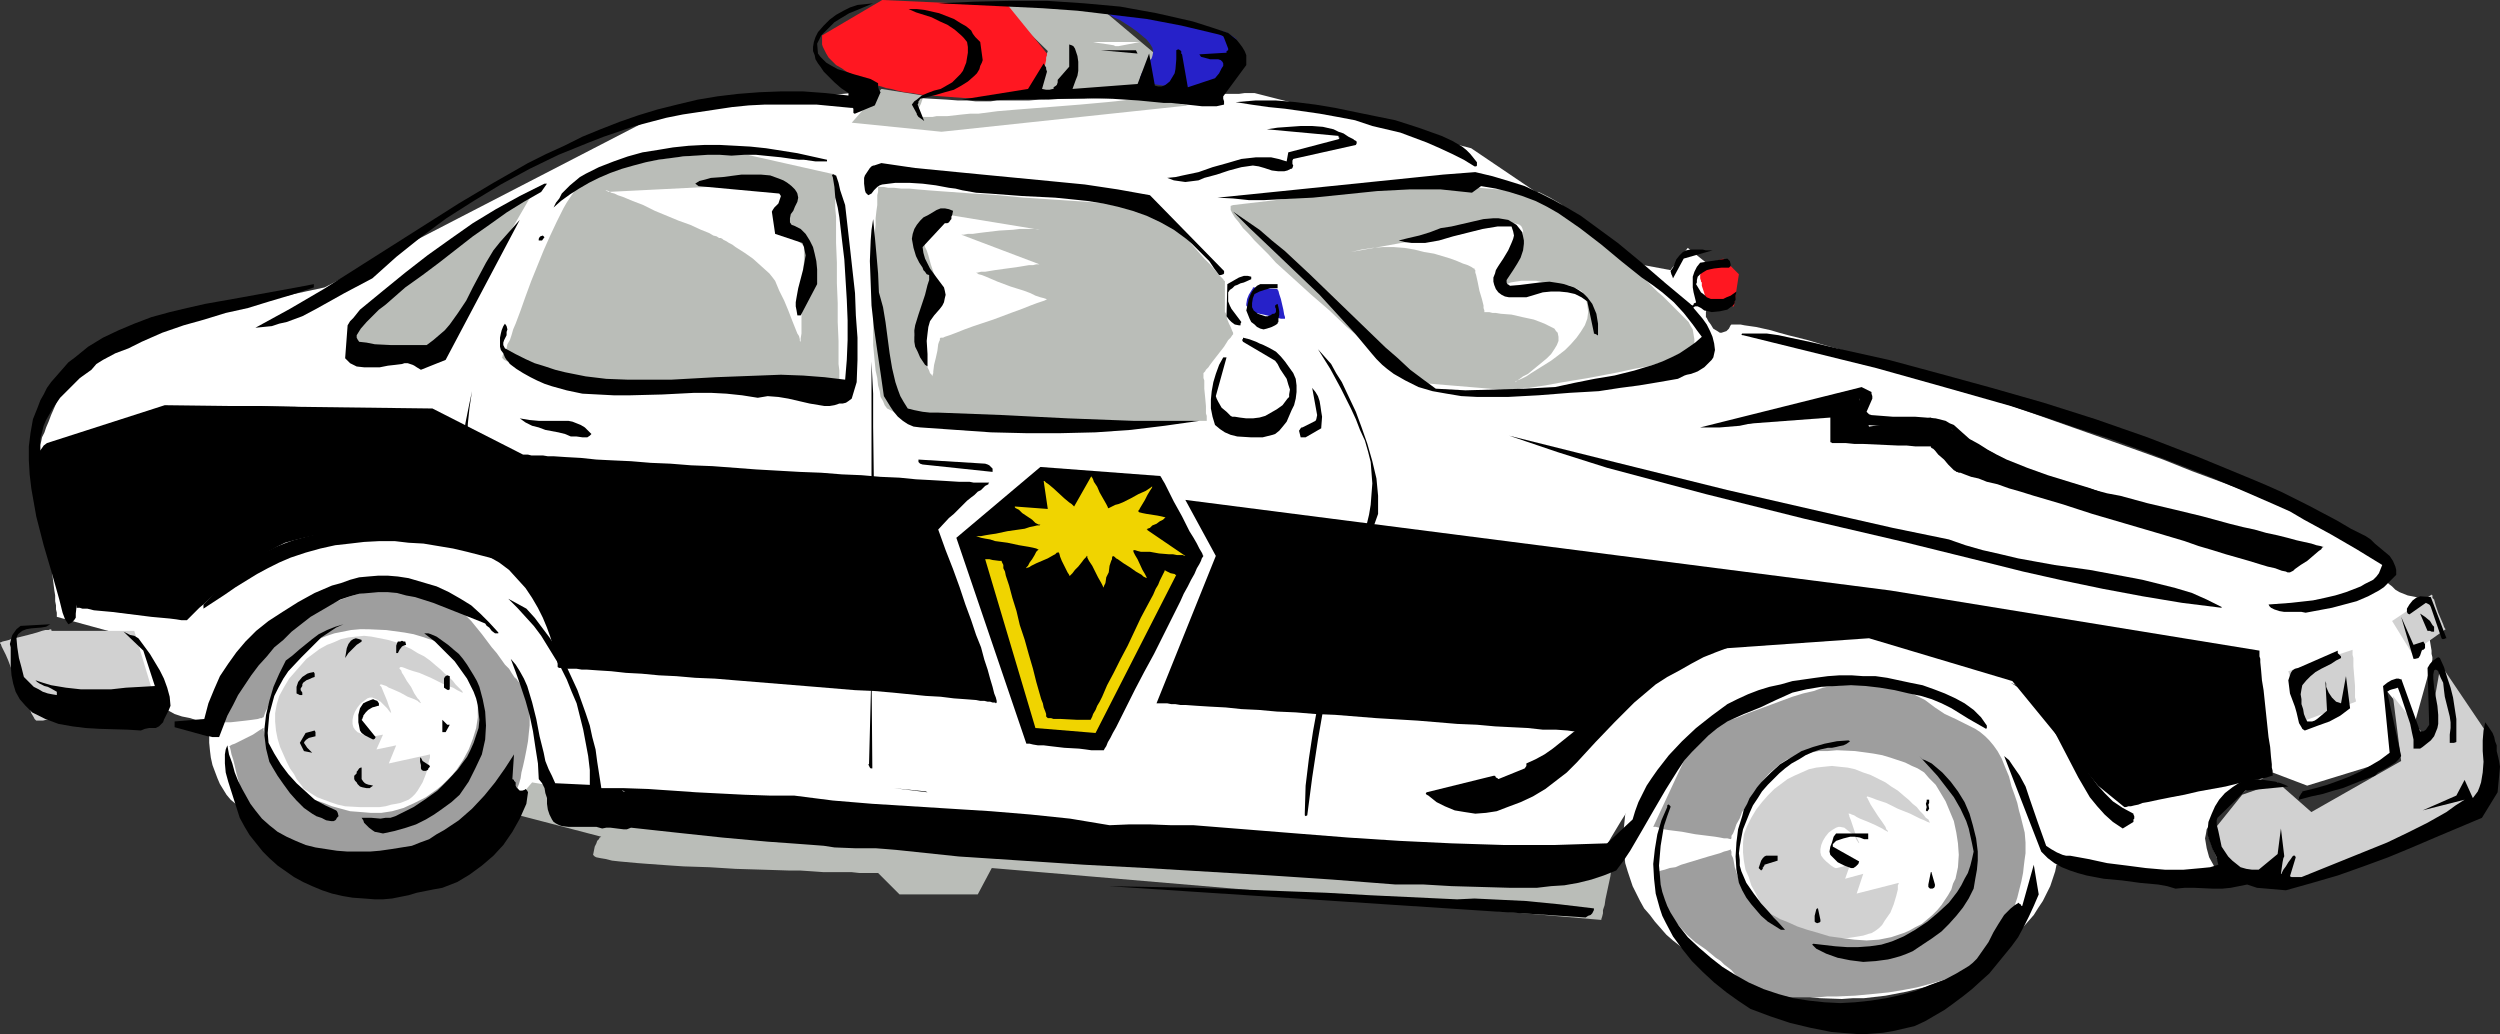 <?xml version="1.0" encoding="UTF-8" standalone="no"?>
<svg
   version="1.0"
   width="129.766mm"
   height="53.692mm"
   id="svg101"
   sodipodi:docname="Police Car 10.wmf"
   xmlns:inkscape="http://www.inkscape.org/namespaces/inkscape"
   xmlns:sodipodi="http://sodipodi.sourceforge.net/DTD/sodipodi-0.dtd"
   xmlns="http://www.w3.org/2000/svg"
   xmlns:svg="http://www.w3.org/2000/svg">
  <rect width="100%" height="100%" fill="#333333" stroke="none"/>
  <sodipodi:namedview
     id="namedview101"
     pagecolor="#ffffff"
     bordercolor="#000000"
     borderopacity="0.25"
     inkscape:showpageshadow="2"
     inkscape:pageopacity="0.0"
     inkscape:pagecheckerboard="0"
     inkscape:deskcolor="#d1d1d1"
     inkscape:document-units="mm" />
  <defs
     id="defs1">
    <pattern
       id="WMFhbasepattern"
       patternUnits="userSpaceOnUse"
       width="6"
       height="6"
       x="0"
       y="0" />
  </defs>
  <path
     style="fill:#ffffff;fill-opacity:1;fill-rule:evenodd;stroke:none"
     d="m 361.337,132.971 2.262,0.162 h 2.101 l 4.202,0.485 4.202,0.808 3.878,0.969 3.717,1.454 3.555,1.454 3.232,1.939 3.07,1.939 1.454,1.131 1.293,1.131 1.293,1.131 1.131,1.293 1.131,1.293 1.131,1.293 0.808,1.454 0.97,1.293 0.646,1.454 0.808,1.454 0.485,1.454 0.485,1.616 0.323,1.616 0.323,1.616 0.162,1.616 v 1.616 1.616 l -0.162,1.454 -0.323,1.616 -0.323,1.616 -0.485,1.454 -0.485,1.454 -0.808,1.616 -0.646,1.293 -0.97,1.454 -0.808,1.293 -1.131,1.293 -1.131,1.293 -1.131,1.293 -1.293,1.131 -1.293,1.131 -1.454,1.131 -3.07,2.1 -3.232,1.777 -3.555,1.454 -3.717,1.454 -3.878,0.969 -4.202,0.808 -4.202,0.485 h -2.101 l -2.262,0.162 -4.363,-0.162 -4.202,-0.485 -4.202,-0.808 -3.878,-0.969 -3.717,-1.454 -3.555,-1.454 -3.394,-1.777 -3.07,-2.1 -1.293,-1.131 -1.454,-1.131 -1.293,-1.131 -1.131,-1.293 -1.131,-1.293 -0.97,-1.293 -1.131,-1.293 -0.808,-1.454 -0.646,-1.293 -0.808,-1.616 -0.485,-1.454 -0.485,-1.454 -0.485,-1.616 -0.162,-1.616 -0.162,-1.454 -0.162,-1.616 0.162,-1.616 0.162,-1.616 0.162,-1.616 0.485,-1.616 0.485,-1.616 0.485,-1.454 0.808,-1.454 0.646,-1.454 0.808,-1.293 1.131,-1.454 0.97,-1.293 1.131,-1.293 1.131,-1.293 1.293,-1.131 1.454,-1.131 1.293,-1.131 3.07,-1.939 3.394,-1.939 3.555,-1.454 3.717,-1.454 3.878,-0.969 4.202,-0.808 4.202,-0.485 z"
     id="path1" />
  <path
     style="fill:#ffffff;fill-opacity:1;fill-rule:evenodd;stroke:none"
     d="m 63.67,56.388 -18.746,4.039 v 0 l -0.162,0.162 h -0.323 l -0.485,0.162 -0.646,0.162 -0.646,0.162 -0.808,0.162 -0.808,0.162 -1.939,0.646 -2.262,0.485 -2.424,0.808 -2.586,0.646 -5.01,1.777 -2.586,0.808 -2.262,0.969 -2.101,0.969 -1.778,0.969 -0.808,0.485 -0.646,0.485 -0.646,0.485 -0.323,0.485 -0.808,0.969 -0.808,1.293 -1.616,2.424 -1.293,2.747 -1.131,2.585 -0.485,1.293 -0.485,1.131 -0.323,0.969 -0.485,0.969 -0.162,0.808 -0.162,0.485 -0.162,0.485 v 0 0.485 l 0.162,0.323 v 0.646 0.808 l 0.162,0.808 0.162,1.131 v 1.131 l 0.162,2.424 0.323,2.908 0.323,2.908 0.323,3.231 0.323,3.07 0.323,3.07 0.323,2.747 0.323,2.585 0.162,0.969 v 1.131 l 0.162,0.808 v 0.808 l 0.162,0.646 v 0.485 0.162 0.162 l 15.352,4.201 v 0.323 0.485 l 0.162,0.485 0.162,0.646 0.162,0.808 0.323,0.808 0.162,0.969 0.808,2.1 0.808,2.262 1.131,2.1 1.454,2.1 0.485,0.646 0.646,0.323 1.454,0.808 1.454,0.485 1.616,0.323 1.454,0.485 0.485,0.323 0.646,0.323 0.485,0.323 0.323,0.485 0.162,0.646 0.162,0.646 v 1.616 l 0.162,1.616 0.162,1.293 0.323,1.454 0.485,1.293 0.485,1.293 0.485,1.131 1.293,2.1 0.808,0.969 0.97,0.808 0.808,0.808 1.939,1.454 2.262,1.131 2.424,0.969 2.586,0.646 2.747,0.646 2.747,0.323 2.909,0.162 3.07,0.162 3.07,-0.162 3.07,-0.162 3.07,-0.323 3.07,-0.323 2.909,-0.485 2.909,-0.485 2.909,-0.646 2.747,-0.485 2.424,-0.646 2.424,-0.646 2.262,-0.646 1.939,-0.485 1.939,-0.485 1.454,-0.485 1.293,-0.485 0.808,-0.162 0.323,-0.162 0.323,-0.162 h 0.162 v 0 h 0.162 0.485 0.646 l 1.131,0.162 1.131,0.162 h 1.616 l 1.778,0.162 h 1.939 l 2.262,0.162 2.424,0.162 2.586,0.162 2.909,0.323 3.07,0.162 3.232,0.162 3.394,0.162 3.555,0.323 3.717,0.162 3.878,0.323 3.878,0.162 4.04,0.323 4.363,0.323 4.202,0.162 8.888,0.646 9.211,0.485 9.534,0.646 19.23,1.293 19.23,1.131 9.534,0.646 9.211,0.485 8.888,0.646 4.202,0.162 4.363,0.323 4.04,0.323 3.878,0.162 3.878,0.323 3.717,0.162 3.555,0.162 3.394,0.323 3.232,0.162 3.07,0.162 2.747,0.162 2.747,0.162 2.424,0.162 2.262,0.162 1.939,0.162 h 1.778 l 1.616,0.162 h 1.131 l 1.131,0.162 h 0.646 0.646 v -0.162 l 0.162,-0.162 0.162,-0.323 0.162,-0.323 0.162,-0.485 0.646,-0.969 0.646,-1.293 0.808,-1.454 0.97,-1.616 0.97,-1.616 1.131,-1.777 1.131,-1.939 2.586,-3.555 1.454,-1.616 1.454,-1.616 1.454,-1.454 1.454,-1.131 1.454,-1.131 1.616,-1.293 3.394,-2.262 3.717,-2.424 3.717,-2.1 1.939,-0.969 2.101,-0.969 1.778,-0.646 1.939,-0.808 1.939,-0.485 1.778,-0.162 1.616,-0.162 h 1.616 l 1.778,0.162 h 1.778 l 2.101,-0.162 h 1.939 l 2.262,-0.162 2.262,0.162 2.424,0.162 2.262,0.162 2.424,0.485 2.262,0.646 2.424,0.969 2.262,1.131 1.131,0.646 0.97,0.808 2.101,1.777 0.97,1.131 0.97,1.131 0.97,1.293 0.808,1.454 1.616,2.747 1.616,2.585 1.293,2.424 1.131,2.262 0.97,2.1 0.97,1.939 0.646,1.777 0.808,1.454 0.485,1.454 0.323,1.131 0.485,0.969 0.162,0.969 0.162,0.646 0.162,0.162 v 0.162 0.323 0 h 0.162 0.323 l 0.323,0.162 h 0.646 l 0.808,0.162 h 0.808 1.131 l 1.131,0.162 2.424,0.162 2.909,0.323 2.909,0.162 6.302,0.485 3.07,0.162 2.747,0.162 2.586,0.162 1.131,0.162 h 0.97 l 0.808,0.162 h 0.808 1.454 v 0 l -0.323,-0.323 -0.162,-0.323 -0.323,-0.323 -0.323,-0.646 -0.323,-0.646 -0.808,-1.454 -0.485,-1.777 -0.162,-0.969 -0.162,-0.969 0.162,-0.808 0.162,-0.969 0.485,-0.808 0.485,-0.808 0.808,-0.969 0.646,-0.808 1.939,-1.616 1.939,-1.616 2.101,-1.454 1.778,-1.293 0.646,-0.485 0.808,-0.485 0.485,-0.323 0.485,-0.323 0.323,-0.162 v 0 l 6.787,2.585 16.806,-5.17 -1.454,-13.733 5.656,6.947 3.555,-12.764 v 0 -0.485 l -0.162,-0.646 v -0.646 l -0.162,-0.969 -0.162,-0.969 -0.323,-2.1 -0.323,-2.262 -0.162,-0.969 -0.162,-0.969 v -0.808 l -0.162,-0.485 -0.162,-0.485 v -0.162 h -0.323 -0.485 l -0.646,-0.323 -1.616,-0.323 -1.616,-0.646 -0.808,-0.485 -0.646,-0.646 -0.646,-0.485 -0.485,-0.646 -0.162,-0.808 -0.162,-0.808 0.323,-0.808 0.485,-0.969 v -0.323 -0.323 l -0.323,-0.323 -0.485,-0.485 -0.646,-0.485 -0.808,-0.485 -0.97,-0.646 -1.131,-0.646 -1.293,-0.646 -1.454,-0.646 -1.616,-0.808 -1.616,-0.808 -1.778,-0.808 -1.939,-0.808 -2.101,-0.969 -2.101,-0.969 -2.262,-0.808 -2.262,-0.969 -5.01,-2.1 -5.171,-1.939 -5.656,-2.1 -5.656,-2.262 -5.818,-2.1 -24.24,-8.563 -5.979,-2.1 -5.818,-1.939 -5.656,-1.777 -5.494,-1.777 -5.171,-1.616 -2.424,-0.808 -2.424,-0.808 -2.262,-0.646 -2.262,-0.646 -2.101,-0.646 -1.939,-0.485 -1.939,-0.485 -1.778,-0.485 -1.616,-0.485 -1.454,-0.323 -1.454,-0.323 -1.131,-0.162 -1.131,-0.162 -0.808,-0.162 h -0.808 -0.485 -0.485 l -0.162,0.162 -0.323,0.646 -0.485,0.485 -0.485,0.162 -0.485,0.162 h -0.323 l -0.485,-0.323 -0.808,-0.485 -0.485,-0.808 -0.485,-0.646 -0.323,-0.646 -0.162,-0.162 V 62.043 61.719 61.235 l 0.162,-0.646 v -0.646 -0.969 l 0.162,-1.777 0.162,-1.939 v -1.616 l 0.162,-0.646 v -0.485 -0.485 l -4.202,-3.393 -3.394,4.362 -5.171,-0.969 L 288.617,29.082 246.117,18.257 h -0.485 -0.646 -0.808 l -1.131,0.162 h -1.293 -1.454 -1.616 l -1.616,0.162 h -1.939 -2.101 l -2.101,0.162 -4.363,0.162 -4.686,0.162 -9.373,0.323 h -4.525 l -2.101,0.162 h -1.939 l -2.101,0.162 h -1.778 -1.616 -1.454 -1.454 l -1.131,0.162 h -1.616 -1.454 l -1.616,-0.162 h -1.778 l -2.101,-0.162 -8.403,-0.485 -2.101,-0.162 -1.939,-0.162 -1.616,-0.162 -1.616,-0.162 h -1.293 l -0.97,-0.162 h -0.323 -0.323 -0.162 l -36.198,3.393 z"
     id="path2" />
  <path
     style="fill:#000000;fill-opacity:1;fill-rule:evenodd;stroke:none"
     d="m 9.211,86.924 23.109,-7.432 52.52,0.646 17.776,9.048 h 0.323 0.323 0.323 l 0.646,0.162 h 0.646 0.808 0.808 l 0.97,0.162 h 1.131 l 2.424,0.162 2.909,0.162 3.07,0.323 3.232,0.162 3.555,0.162 3.878,0.323 3.878,0.162 4.04,0.323 4.202,0.162 8.565,0.646 8.565,0.485 4.202,0.162 4.04,0.323 3.878,0.162 3.717,0.323 3.717,0.162 3.232,0.323 3.07,0.162 2.747,0.162 2.586,0.162 h 0.97 1.131 l 0.808,0.162 h 0.808 0.646 0.485 0.485 0.646 l -0.162,0.162 v 0.162 l -0.323,0.162 -0.323,0.162 -0.323,0.323 -0.485,0.485 -0.646,0.323 -0.646,0.646 -0.646,0.485 -0.808,0.646 -0.808,0.808 -0.808,0.808 -0.97,0.969 -0.97,0.808 -2.101,2.262 1.454,4.039 1.454,3.716 1.293,3.555 1.131,3.393 1.131,3.07 0.97,2.908 0.97,2.424 0.646,2.424 0.646,1.939 0.485,1.777 0.485,1.616 0.323,1.293 0.323,0.808 0.162,0.646 v 0.323 l -0.162,0.162 -0.162,-0.162 h -0.162 -0.323 l -0.485,-0.162 h -0.485 l -0.646,-0.162 h -0.808 l -0.808,-0.162 -2.101,-0.162 -2.262,-0.162 -2.586,-0.323 -2.909,-0.162 -3.232,-0.323 -3.232,-0.323 -3.717,-0.323 -3.717,-0.162 -7.757,-0.646 -7.918,-0.646 -7.918,-0.646 -3.878,-0.323 -3.878,-0.162 -3.717,-0.323 -3.394,-0.162 -3.394,-0.323 -3.07,-0.162 -2.909,-0.323 -2.586,-0.162 -2.262,-0.162 h -0.97 l -0.97,-0.162 h -0.808 -0.808 -0.485 l -0.485,-0.162 h -0.485 -0.323 -0.162 v -0.162 h -0.162 v -0.323 -0.323 l -0.162,-0.969 -0.323,-1.131 -0.485,-1.616 -0.485,-1.616 -0.646,-1.777 -0.808,-1.939 -0.97,-1.939 -1.131,-1.939 -1.293,-1.939 -1.616,-1.777 -1.616,-1.777 -1.939,-1.454 -2.262,-1.293 -1.131,-0.485 -1.293,-0.485 -2.586,-0.646 -2.586,-0.808 -2.747,-0.485 -2.747,-0.485 -2.909,-0.485 -2.747,-0.323 -2.586,-0.162 -2.747,-0.162 h -2.586 l -2.586,0.162 -2.424,0.162 -2.262,0.162 -2.101,0.485 -1.939,0.485 -1.778,0.485 -1.616,0.808 -1.454,0.808 -1.454,0.969 -3.07,2.262 -3.07,2.424 -2.747,2.424 -1.293,1.131 -1.131,1.131 -0.97,0.808 -0.485,0.485 -0.485,0.485 -0.646,0.646 -0.485,0.485 -0.323,0.323 h -0.162 -0.485 -0.485 l -0.97,-0.162 -1.293,-0.162 -1.778,-0.162 -1.778,-0.162 -7.757,-0.969 -1.778,-0.162 -1.778,-0.162 -1.293,-0.323 h -0.97 l -0.485,-0.162 h -0.323 -0.162 -0.162 v -0.323 l -0.162,-0.485 -0.323,-0.485 -0.162,-0.646 -0.323,-0.808 -0.323,-0.808 -0.485,-1.131 -0.808,-2.1 -0.97,-2.585 -0.808,-2.747 L 9.696,104.374 8.888,101.465 8.242,98.557 7.757,95.972 7.434,93.387 7.272,92.256 V 91.125 L 7.434,90.156 7.595,89.348 7.757,88.54 8.242,87.894 8.565,87.409 Z"
     id="path3" />
  <path
     style="fill:#babdb8;fill-opacity:1;fill-rule:evenodd;stroke:none"
     d="m 104.393,153.491 -5.01,5.816 18.584,4.847 v 0 l -0.323,0.162 -0.162,0.323 -0.323,0.323 -0.162,0.485 -0.323,0.646 -0.162,0.808 -0.162,0.808 0.323,0.323 0.323,0.162 0.808,0.162 0.97,0.162 1.293,0.323 1.454,0.162 1.778,0.162 1.778,0.162 2.101,0.162 2.262,0.162 2.262,0.162 2.424,0.162 5.01,0.162 5.171,0.323 5.333,0.162 5.01,0.162 h 2.262 l 2.424,0.162 2.262,0.162 h 1.939 1.939 1.616 l 1.454,0.162 h 1.293 1.131 1.293 l 4.202,4.201 h 15.352 l 2.747,-5.17 119.584,10.179 v -0.162 l 0.162,-0.485 0.162,-0.646 v -0.646 l 0.323,-0.969 0.162,-1.131 0.485,-2.262 0.485,-2.262 0.162,-1.131 0.162,-0.969 0.162,-0.808 0.162,-0.646 0.162,-0.485 v -0.162 h -1.293 -0.808 l -1.131,-0.162 h -1.293 -1.454 l -1.778,-0.162 h -1.939 l -2.101,-0.162 -2.262,-0.162 h -2.586 l -2.586,-0.162 -2.747,-0.162 -3.07,-0.162 h -3.07 l -3.07,-0.323 h -3.394 l -3.394,-0.323 -3.555,-0.162 h -3.717 l -3.717,-0.323 -7.757,-0.323 -8.08,-0.323 -8.08,-0.485 -16.645,-0.808 -16.806,-0.808 -8.242,-0.323 -7.918,-0.485 -7.757,-0.323 -3.717,-0.162 -3.717,-0.162 -3.555,-0.162 -3.394,-0.162 -3.394,-0.162 -3.232,-0.162 -3.07,-0.162 -2.909,-0.162 -2.747,-0.162 h -2.747 l -2.424,-0.162 -2.262,-0.162 h -2.101 l -1.939,-0.162 h -1.778 l -1.616,-0.162 -1.293,-0.162 h -0.97 -0.97 -0.646 -0.485 z"
     id="path4" />
  <path
     style="fill:#babdb8;fill-opacity:1;fill-rule:evenodd;stroke:none"
     d="m 105.201,36.676 -19.23,33.122 -17.776,-1.777 v 0 l 0.162,-0.323 0.323,-0.323 0.323,-0.485 0.485,-0.646 0.485,-0.808 2.101,-3.07 0.485,-0.646 0.485,-0.808 0.323,-0.485 0.323,-0.485 0.162,-0.162 V 59.619 h 0.162 l 0.323,-0.323 0.323,-0.162 0.646,-0.485 0.646,-0.485 0.97,-0.646 0.97,-0.646 0.97,-0.808 1.293,-0.808 1.293,-0.969 2.586,-1.939 2.909,-2.1 5.979,-4.201 2.747,-2.1 2.747,-1.939 1.131,-0.969 1.131,-0.808 1.131,-0.646 0.808,-0.808 0.808,-0.485 0.808,-0.646 0.485,-0.485 0.323,-0.162 z"
     id="path5" />
  <path
     style="fill:#babdb8;fill-opacity:1;fill-rule:evenodd;stroke:none"
     d="m 98.414,70.121 0.162,0.162 0.323,0.323 0.646,0.323 0.97,0.646 1.293,0.485 0.646,0.323 0.97,0.485 0.97,0.323 0.97,0.323 1.131,0.323 1.293,0.323 0.646,0.162 h 1.131 l 1.131,0.323 h 1.454 l 1.616,0.162 1.778,0.162 1.939,0.162 1.939,0.162 2.262,0.162 h 2.262 l 4.686,0.162 10.019,0.485 h 5.01 l 4.686,0.162 2.262,0.162 h 2.262 1.939 1.939 l 1.616,0.162 h 6.302 V 75.614 74.806 72.706 l -0.162,-1.293 v -1.293 -1.616 -1.616 l -0.162,-3.716 v -3.716 l -0.162,-3.878 v -4.039 l -0.162,-3.878 v -3.555 -1.616 l -0.162,-1.616 v -1.293 -1.293 -2.1 -0.808 -1.131 l -19.392,-4.362 h -0.485 -0.485 -0.485 -0.808 l -1.454,0.162 -1.939,0.162 -1.939,0.162 -2.424,0.323 -2.424,0.162 -5.01,0.808 -2.586,0.485 -2.424,0.646 -2.262,0.646 -2.101,0.646 -1.778,0.808 -0.808,0.485 -0.646,0.485 -0.646,0.485 -0.646,0.646 -0.646,0.808 -0.646,0.969 -0.646,0.969 -0.646,1.131 -1.293,2.585 -1.293,2.747 -1.293,2.908 -2.424,5.978 -1.131,3.07 -0.97,2.747 -0.97,2.585 -0.485,1.131 -0.323,1.131 -0.323,0.969 -0.485,0.808 -0.162,0.808 -0.323,0.646 -0.323,0.485 -0.162,0.323 v 0.323 z"
     id="path6" />
  <path
     style="fill:#babdb8;fill-opacity:1;fill-rule:evenodd;stroke:none"
     d="m 172.265,36.676 v 0.162 0.323 0.485 l -0.162,0.646 v 0.969 0.969 l -0.162,1.131 -0.162,1.454 v 1.293 l -0.162,1.616 -0.162,3.393 -0.162,3.555 v 3.878 7.594 3.555 l 0.323,3.393 0.162,1.616 0.323,1.454 0.162,1.454 0.323,1.131 0.162,1.131 0.485,0.808 0.323,0.808 0.485,0.646 0.646,0.323 0.97,0.485 1.131,0.323 1.454,0.485 1.616,0.162 1.778,0.323 2.101,0.162 2.101,0.162 2.424,0.162 2.424,0.162 2.747,0.162 h 2.586 l 5.656,0.162 h 5.656 5.494 l 5.333,-0.162 h 2.586 2.424 l 2.424,-0.162 h 2.101 l 1.939,-0.162 h 1.778 1.616 l 1.293,-0.162 h 0.97 0.808 0.646 v -0.485 -0.485 l -0.162,-0.485 v -1.454 l -0.162,-1.777 -0.162,-1.616 v -1.616 l -0.162,-0.485 v -0.485 -0.485 0 l 0.323,-0.323 0.162,-0.323 0.485,-0.485 0.323,-0.485 0.485,-0.646 1.131,-1.454 1.131,-1.454 0.808,-1.293 0.485,-0.485 0.323,-0.485 0.162,-0.162 v -0.162 -0.162 l -0.162,-0.323 -0.323,-0.808 -0.323,-0.646 -0.323,-0.808 -0.162,-0.808 -0.162,-0.485 -0.162,-0.162 v 0 -6.14 0 h -0.162 l -0.162,-0.323 -0.162,-0.162 -0.646,-0.646 -0.808,-0.969 -0.97,-1.131 -1.131,-1.131 -2.424,-2.747 -2.262,-2.585 -1.131,-1.293 -0.97,-1.131 -0.808,-0.969 -0.646,-0.646 -0.323,-0.323 -0.162,-0.162 v 0 l -0.162,-0.162 v 0 h -0.485 l -0.808,-0.162 h -0.97 -1.131 l -1.454,-0.162 -1.454,-0.162 -1.778,-0.162 -2.101,-0.162 -1.939,-0.162 -2.262,-0.162 -2.262,-0.162 -4.848,-0.323 -5.01,-0.323 -5.01,-0.485 -5.01,-0.323 -4.525,-0.323 -2.262,-0.162 -2.101,-0.162 -1.939,-0.162 -1.616,-0.162 h -1.616 l -1.454,-0.162 h -1.131 l -0.808,-0.162 h -0.808 z"
     id="path7" />
  <path
     style="fill:#babdb8;fill-opacity:1;fill-rule:evenodd;stroke:none"
     d="m 241.915,40.231 -0.485,0.162 v 0.323 0.485 l 0.323,0.646 0.485,0.808 0.808,0.969 0.808,1.131 1.131,1.131 1.131,1.293 1.293,1.293 1.454,1.454 1.454,1.616 3.394,3.07 3.555,3.231 3.555,3.07 3.394,3.231 3.394,2.908 1.454,1.293 1.454,1.293 1.454,1.131 1.131,0.969 1.131,0.969 0.97,0.808 0.646,0.646 0.646,0.485 0.162,0.162 0.162,0.162 19.392,1.616 h 0.323 l 0.323,-0.162 h 0.646 l 0.646,-0.162 0.808,-0.162 h 0.97 l 0.97,-0.162 2.262,-0.323 2.586,-0.485 2.909,-0.485 2.909,-0.485 5.979,-1.131 2.909,-0.646 2.747,-0.485 2.262,-0.646 1.131,-0.323 0.97,-0.162 0.808,-0.323 0.808,-0.323 0.646,-0.323 0.485,-0.162 0.646,-0.485 0.646,-0.485 0.323,-0.485 0.323,-0.485 0.162,-0.485 v -0.646 l -0.162,-0.969 -0.162,-0.969 -0.485,-0.808 -0.162,-0.323 -0.162,-0.323 -0.162,-0.162 v 0 l -0.162,-0.162 -0.162,-0.162 -0.323,-0.323 -0.485,-0.485 -0.485,-0.485 -0.808,-0.808 -0.646,-0.646 -0.808,-0.808 -0.97,-0.969 -1.131,-0.969 -2.101,-2.1 -2.424,-2.262 -2.424,-2.424 -5.171,-4.686 -2.586,-2.1 -2.262,-2.1 -1.131,-0.808 -0.97,-0.808 -1.131,-0.646 -0.808,-0.485 -0.97,-0.485 -0.646,-0.323 -0.646,-0.323 h -0.485 -1.131 l -1.454,-0.162 h -1.454 l -1.616,-0.162 -3.717,-0.323 -3.555,-0.323 -1.778,-0.162 -1.778,-0.162 -1.616,-0.162 h -1.293 l -1.131,-0.162 -0.808,-0.162 h -0.646 -0.162 z"
     id="path8" />
  <path
     style="fill:#ff1721;fill-opacity:1;fill-rule:evenodd;stroke:none"
     d="m 341.137,53.802 -3.07,-3.07 -4.202,1.454 -0.162,0.162 v 0.485 l -0.162,1.131 v 0.646 l 0.162,0.485 v 0.162 l 0.162,0.162 v 0.162 0.485 l 0.485,1.454 0.162,0.646 0.323,0.485 0.162,0.485 h 0.162 v 0.162 h 0.162 0.485 l 0.808,0.323 1.939,0.162 0.808,0.162 0.646,0.162 h 0.162 z"
     id="path9" />
  <path
     style="fill:#2621c9;fill-opacity:1;fill-rule:evenodd;stroke:none"
     d="m 250.641,56.711 -4.686,-0.323 h -0.162 v 0.162 l -0.323,0.485 -0.485,0.808 -0.323,0.808 -0.162,0.969 v 0.323 l 0.323,0.485 0.323,0.323 0.323,0.323 0.808,0.323 0.808,0.162 0.808,0.162 0.646,0.162 0.646,0.162 0.646,0.162 0.808,0.162 0.646,0.162 h 0.808 v -0.162 -0.162 l -0.162,-0.485 -0.162,-0.969 -0.485,-2.1 -0.323,-0.969 -0.162,-0.646 -0.162,-0.162 z"
     id="path10" />
  <path
     style="fill:#babdb8;fill-opacity:1;fill-rule:evenodd;stroke:none"
     d="m 172.912,17.449 -5.818,6.624 17.614,1.777 48.48,-5.17 v 0 h -0.323 l -0.323,-0.162 h -0.485 l -1.293,-0.323 -1.293,-0.162 -1.454,-0.323 -1.131,-0.323 h -0.485 l -0.485,-0.162 h -0.162 -0.162 v 0 h -0.485 -0.485 l -0.808,0.162 h -0.97 l -1.293,0.162 -1.293,0.162 -1.454,0.162 -1.616,0.162 -1.778,0.162 -3.555,0.323 -4.04,0.323 -8.242,0.646 -3.878,0.323 -3.717,0.485 h -1.616 l -1.616,0.162 -1.454,0.162 -1.454,0.162 h -1.131 -0.97 l -0.808,0.162 h -0.646 -0.485 v 0 h -0.323 -0.646 l -0.323,-0.162 -0.162,-0.323 -0.162,-0.485 v -0.646 l 0.485,-0.969 0.323,-0.969 v -0.162 l 0.162,-0.323 v -0.162 0 z"
     id="path11" />
  <path
     style="fill:#babdb8;fill-opacity:1;fill-rule:evenodd;stroke:none"
     d="m 196.021,0.646 9.534,9.371 -3.07,8.886 20.685,-0.162 3.555,-8.078 -10.181,-8.563 z"
     id="path12" />
  <path
     style="fill:#2621c9;fill-opacity:1;fill-rule:evenodd;stroke:none"
     d="m 215.413,1.777 0.162,0.162 0.485,0.162 0.646,0.323 0.808,0.323 0.97,0.646 1.131,0.485 2.262,1.454 1.131,0.808 0.97,0.808 0.97,0.808 0.646,0.808 0.485,0.808 0.162,0.808 -0.162,0.808 -0.162,0.485 -0.323,0.323 -0.485,0.808 -0.485,0.646 -0.323,0.646 -0.323,0.485 -0.162,0.485 -0.162,0.323 v 0.485 0.323 l 0.162,0.162 h 0.323 v -0.162 l 0.162,0.162 h 0.323 l 0.808,0.162 0.808,0.162 0.97,0.162 1.131,0.162 2.424,0.323 2.424,0.323 1.131,0.162 h 0.97 l 0.97,0.162 h 0.646 0.485 0.162 l 0.323,-0.323 0.485,-0.485 0.646,-0.646 0.646,-0.808 0.808,-0.808 1.454,-2.1 0.485,-0.969 0.323,-0.969 0.323,-1.131 -0.162,-0.808 -0.323,-0.969 -0.323,-0.323 -0.485,-0.323 -0.485,-0.323 -0.485,-0.323 -0.808,-0.323 -0.808,-0.162 -1.778,-0.323 -1.939,-0.323 -3.878,-0.808 -4.04,-0.808 -1.939,-0.323 -1.939,-0.323 -1.778,-0.485 -1.616,-0.162 -1.454,-0.323 -1.131,-0.162 -0.97,-0.162 h -0.808 z"
     id="path13" />
  <path
     style="fill:#ff1721;fill-opacity:1;fill-rule:evenodd;stroke:none"
     d="m 169.518,15.672 v 0 l 0.162,0.162 0.323,0.162 0.646,0.323 h 0.323 l 0.646,0.323 0.646,0.162 0.646,0.162 0.97,0.323 0.97,0.162 1.131,0.323 1.454,0.323 1.454,0.162 1.778,0.323 1.939,0.162 2.101,0.162 4.363,0.323 4.363,0.162 h 2.101 1.939 4.686 0.808 0.646 0.162 0.162 v -0.162 -0.162 -0.485 l 0.162,-0.485 0.323,-1.454 0.323,-1.616 0.162,-1.777 0.323,-1.454 v -0.485 l 0.162,-0.485 v -0.323 0 L 197.798,1.131 173.073,0 161.277,6.947 v 0 0.162 0.323 0.808 0.485 l 0.162,0.485 0.323,0.646 0.323,0.646 0.485,0.808 0.646,0.646 0.808,0.808 1.131,0.646 1.131,0.808 1.616,0.646 z"
     id="path14" />
  <path
     style="fill:#d1d1d1;fill-opacity:1;fill-rule:evenodd;stroke:none"
     d="m 59.63,154.783 -0.162,-0.162 -0.162,-0.323 -0.485,-0.646 -0.646,-0.808 -0.485,-0.969 -0.808,-1.131 -0.646,-1.293 -0.646,-1.454 -0.646,-1.454 -0.485,-1.616 -0.323,-1.616 -0.162,-1.777 v -1.616 l 0.323,-1.777 0.485,-1.616 0.97,-1.777 0.97,-1.616 1.131,-1.293 1.131,-1.293 1.131,-1.293 1.293,-0.969 1.293,-0.969 1.454,-0.808 1.293,-0.485 1.454,-0.646 1.454,-0.323 1.454,-0.162 1.616,-0.162 1.454,0.162 1.616,0.323 1.616,0.323 1.616,0.485 1.454,0.646 1.454,0.646 1.293,0.808 1.293,0.646 1.131,0.808 1.131,0.969 0.97,0.808 0.808,0.808 0.808,0.646 0.808,0.808 0.485,0.646 0.485,0.485 0.485,0.485 0.323,0.323 0.162,0.323 v 0 h -0.162 l -0.323,-0.162 -0.646,-0.323 -0.808,-0.485 -0.97,-0.323 -1.131,-0.485 -2.262,-1.131 -2.262,-0.969 -1.131,-0.323 -0.97,-0.323 -0.808,-0.323 -0.485,-0.162 h -0.323 l -0.162,0.162 v 0.162 l 0.323,0.323 0.162,0.485 0.323,0.485 0.646,1.131 0.808,1.131 0.646,1.293 0.646,0.969 0.323,0.323 0.162,0.323 0.162,0.162 v 0.162 l -0.162,-0.162 h -0.162 l -0.323,-0.323 -0.646,-0.323 -1.293,-0.485 -1.454,-0.808 -1.454,-0.646 -0.808,-0.323 -0.485,-0.323 -0.485,-0.162 -0.485,-0.162 h -0.162 l -0.162,0.162 0.162,0.162 0.162,0.162 0.323,0.808 0.808,1.939 0.323,0.969 0.323,0.808 0.162,0.646 0.162,0.162 v 0 0 l -0.162,-0.162 -0.323,-0.323 -0.485,-0.646 -0.646,-0.646 -0.646,-0.646 -0.808,-0.485 -0.808,-0.323 h -0.485 l -0.485,0.162 -0.646,0.485 -0.646,0.485 -0.646,0.808 -0.485,0.808 -0.323,0.808 -0.162,0.808 v 0.808 l 0.162,0.646 0.323,0.485 0.485,0.485 1.131,0.485 0.485,0.323 h 0.485 l 0.323,0.162 v 0 l 2.586,-0.485 -1.293,2.908 3.878,-0.808 -1.454,3.555 8.08,-1.777 v 0 0.162 0.485 l -0.162,0.485 -0.162,0.646 v 0.646 l -0.485,1.454 -0.646,1.616 -0.97,1.616 -0.485,0.646 -0.646,0.646 -0.646,0.485 -0.808,0.323 -0.808,0.323 -0.808,0.162 -0.97,0.162 -1.131,0.323 -1.131,0.162 H 73.205 70.619 l -2.909,-0.162 -1.454,-0.323 -1.454,-0.485 -1.293,-0.485 -1.293,-0.485 -1.293,-0.808 z"
     id="path15" />
  <path
     style="fill:#d1d1d1;fill-opacity:1;fill-rule:evenodd;stroke:none"
     d="m 347.763,180.473 -0.162,-0.162 -0.162,-0.323 -0.485,-0.646 -0.646,-0.808 -0.646,-0.969 -0.646,-1.131 -0.646,-1.293 -0.808,-1.454 -0.485,-1.616 -0.646,-1.454 -0.323,-1.777 -0.162,-1.616 v -1.777 l 0.162,-1.777 0.646,-1.616 0.808,-1.616 0.97,-1.616 1.131,-1.454 1.131,-1.293 1.293,-1.293 1.293,-0.969 1.293,-0.969 1.293,-0.646 1.454,-0.646 1.454,-0.646 1.454,-0.323 1.454,-0.162 1.616,-0.162 1.454,0.162 1.616,0.162 1.454,0.323 1.616,0.646 1.454,0.485 1.616,0.808 1.293,0.646 1.131,0.808 1.293,0.808 1.131,0.969 0.97,0.808 0.808,0.808 0.808,0.646 0.646,0.808 0.646,0.646 0.485,0.646 0.485,0.323 0.162,0.323 0.162,0.323 h 0.162 -0.162 l -0.485,-0.162 -0.646,-0.323 -0.808,-0.323 -0.97,-0.485 -0.97,-0.485 -2.424,-0.969 -2.262,-1.131 -0.97,-0.323 -0.97,-0.323 -0.808,-0.323 -0.485,-0.162 -0.485,-0.162 -0.162,0.162 0.162,0.162 0.162,0.323 0.485,0.969 1.454,2.262 0.808,1.131 0.646,0.969 0.162,0.485 0.323,0.323 v 0.162 h 0.162 -0.162 l -0.323,-0.162 -0.323,-0.162 -0.485,-0.323 -1.293,-0.646 -1.454,-0.646 -1.616,-0.646 -0.646,-0.323 -0.485,-0.323 -0.485,-0.162 -0.323,-0.162 h -0.323 v 0 l 0.162,0.323 v 0.162 l 0.323,0.808 0.646,1.939 0.323,0.969 0.323,0.808 0.323,0.646 v 0.162 0 0 l -0.162,-0.162 -0.323,-0.485 -0.323,-0.646 -0.646,-0.646 -0.646,-0.485 -0.808,-0.646 -0.808,-0.162 h -0.323 l -0.485,0.162 -0.808,0.485 -0.646,0.485 -0.646,0.808 -0.485,0.808 -0.323,0.808 -0.162,0.808 v 0.646 l 0.162,0.646 0.485,0.646 0.485,0.485 0.97,0.808 0.485,0.323 0.323,0.162 h 0.323 v 0 l 2.586,-0.646 -0.97,2.747 3.555,-0.969 -1.293,3.878 8.242,-2.1 v 0.162 l -0.162,0.323 v 0.323 0.485 l -0.162,0.646 -0.162,0.646 -0.485,1.616 -0.646,1.616 -1.131,1.616 -0.485,0.808 -0.646,0.646 -0.646,0.485 -0.808,0.485 -0.646,0.162 -0.97,0.323 -0.97,0.162 -0.97,0.162 -1.131,0.162 h -1.293 -2.747 l -2.747,-0.162 -1.454,-0.323 -1.293,-0.485 -1.454,-0.485 -1.293,-0.485 -1.293,-0.808 z"
     id="path16" />
  <path
     style="fill:#9e9e9e;fill-opacity:1;fill-rule:evenodd;stroke:none"
     d="m 43.147,141.534 6.949,-14.541 v 0 l 0.162,-0.162 0.485,-0.323 0.646,-0.323 0.97,-0.646 1.131,-0.808 1.293,-0.646 1.616,-0.969 1.616,-0.969 3.394,-1.939 3.717,-1.777 1.778,-0.808 1.778,-0.646 1.778,-0.485 1.616,-0.323 1.616,-0.323 1.454,-0.323 1.131,-0.323 1.293,-0.162 1.131,-0.162 0.97,-0.162 1.778,-0.162 1.778,0.323 1.616,0.485 0.808,0.485 0.808,0.485 0.808,0.646 0.97,0.646 0.97,0.969 0.97,0.969 2.262,2.262 2.101,2.585 1.939,2.585 0.97,1.131 0.808,1.131 0.808,1.131 0.808,0.808 0.485,0.808 0.323,0.485 0.323,0.485 h 0.162 v 0.162 h 0.162 l 0.162,0.323 0.162,0.162 0.323,0.485 0.323,0.485 0.323,0.646 0.323,0.646 0.323,0.808 0.323,0.969 0.162,0.969 0.162,1.131 v 1.293 1.293 l -0.162,1.454 -0.162,1.616 -0.323,1.777 -0.323,1.616 -0.323,1.454 -0.323,1.293 -0.162,1.131 -0.323,1.131 -0.323,0.808 -0.162,0.969 -0.323,0.646 -0.162,0.646 -0.162,0.485 -0.162,0.323 -0.162,0.323 -0.162,0.162 v 0.162 0 h -0.162 l -0.162,0.162 -0.323,0.162 -0.646,0.323 -0.646,0.323 -0.646,0.323 -0.808,0.485 -0.97,0.323 -2.101,1.131 -2.424,1.131 -2.586,1.293 -2.586,1.293 -2.586,1.293 -2.586,1.131 -2.262,1.131 -2.262,0.969 -0.808,0.485 -0.97,0.485 -0.646,0.323 -0.646,0.323 -0.646,0.162 -0.323,0.162 -0.162,0.162 h -0.162 v 0 h -0.162 l -0.323,-0.162 -0.485,-0.162 -0.485,-0.162 -0.646,-0.323 -1.454,-0.485 -1.778,-0.808 -1.939,-0.646 -4.04,-1.777 -4.363,-1.616 -1.778,-0.808 -1.778,-0.808 -1.454,-0.646 -0.646,-0.162 -0.485,-0.323 -0.485,-0.162 -0.323,-0.162 h -0.162 v -0.162 l -0.162,-0.162 -0.162,-0.485 -0.162,-0.808 -0.323,-0.969 -0.162,-1.131 -0.485,-1.454 -0.646,-2.908 -0.808,-2.908 -0.323,-1.454 -0.323,-1.293 -0.323,-0.969 -0.162,-0.808 -0.162,-0.646 -0.162,-0.162 v 0 h 0.162 l 0.162,-0.162 0.323,-0.162 0.485,-0.162 0.97,-0.485 1.293,-0.646 1.293,-0.646 0.97,-0.646 0.485,-0.323 0.323,-0.162 0.162,-0.162 h 0.162 v 0.162 0.323 l 0.162,0.485 0.162,0.808 0.162,0.808 0.323,0.808 0.646,2.1 0.646,2.1 1.131,1.777 0.485,0.969 0.646,0.646 0.646,0.646 0.808,0.323 0.323,0.162 0.485,0.323 1.131,0.485 1.131,0.646 1.454,0.646 1.454,0.485 1.616,0.646 1.778,0.485 1.778,0.485 2.101,0.162 1.939,0.162 h 2.101 l 2.101,-0.323 2.262,-0.646 2.101,-0.969 2.262,-1.131 1.131,-0.808 1.131,-0.808 0.97,-0.808 0.97,-0.969 0.97,-0.969 0.808,-0.969 1.293,-1.939 1.131,-2.1 0.808,-2.1 0.646,-2.1 0.323,-2.1 v -1.939 l -0.162,-2.1 -0.323,-1.777 -0.646,-1.777 -0.646,-1.616 -0.808,-1.454 -0.808,-1.293 -0.97,-0.969 -1.131,-0.808 -1.131,-0.646 -1.293,-0.485 -1.616,-0.485 -1.454,-0.485 -1.616,-0.485 -1.778,-0.323 -3.555,-0.485 -3.555,-0.162 H 70.619 l -1.778,0.162 -1.616,0.323 -1.616,0.323 -1.454,0.485 -1.293,0.485 -1.293,0.808 -1.293,0.969 -0.97,0.969 -1.131,1.131 -0.97,1.293 -0.97,1.293 -1.616,2.747 -0.646,1.131 -0.646,1.293 -0.485,1.131 -0.323,0.808 -0.485,0.969 -0.162,0.485 -0.162,0.485 v 0 h -0.162 l -0.162,0.162 h -0.323 l -0.485,0.162 -1.131,0.162 -1.293,0.162 -1.454,0.162 -1.454,0.162 H 44.117 l -0.485,-0.162 z"
     id="path17" />
  <path
     style="fill:#9e9e9e;fill-opacity:1;fill-rule:evenodd;stroke:none"
     d="m 324.331,162.215 8.565,-18.419 v 0 h 0.162 l 0.323,-0.162 h 0.323 l 0.323,-0.323 0.646,-0.162 1.131,-0.485 1.454,-0.646 1.778,-0.646 1.939,-0.646 1.939,-0.808 4.363,-1.616 4.363,-1.616 2.101,-0.646 2.101,-0.485 1.778,-0.646 1.778,-0.323 3.07,-0.323 2.909,-0.323 2.747,0.162 2.586,0.485 2.424,0.646 2.262,0.969 2.262,1.131 1.939,1.454 0.97,0.646 0.97,0.646 2.101,0.969 1.939,0.969 1.939,0.969 0.97,0.646 0.97,0.808 0.808,0.808 0.808,0.969 0.808,1.131 0.808,1.454 0.646,1.616 0.808,1.939 0.485,1.939 0.646,1.777 0.485,1.454 0.323,1.454 0.323,1.131 0.323,1.293 0.485,1.939 0.162,1.939 v 2.1 l -0.162,1.131 -0.162,1.293 -0.162,1.454 -0.323,1.616 -0.808,3.231 -0.97,2.908 -1.131,2.747 -0.485,1.293 -0.646,1.131 -0.485,0.969 -0.485,0.969 -0.485,0.808 -0.485,0.646 -0.323,0.485 -0.162,0.485 -0.162,0.162 -0.162,0.162 v 0 l -0.323,0.162 -0.646,0.323 -0.808,0.323 -0.97,0.485 -1.131,0.646 -1.454,0.485 -1.778,0.646 -1.939,0.485 -2.262,0.646 -2.424,0.646 -2.586,0.485 -2.909,0.485 -3.232,0.323 -3.394,0.323 -3.717,0.162 h -1.778 l -1.778,0.162 h -5.494 l -0.97,-0.162 h -1.939 l -0.646,-0.162 -1.454,-0.323 -1.131,-0.323 -0.97,-0.485 -0.808,-0.485 -0.808,-0.646 -0.808,-0.808 -0.97,-0.808 -0.97,-1.131 -1.454,-1.131 -0.646,-0.646 -0.97,-0.646 -0.97,-0.808 -0.97,-0.808 -2.101,-1.454 -1.616,-1.454 -1.454,-1.616 -1.131,-1.293 -0.97,-1.454 -0.808,-1.131 -0.485,-1.293 -0.485,-0.969 -0.162,-1.131 -0.162,-0.808 -0.162,-0.808 v -0.646 -0.485 l 0.162,-0.485 v -0.162 0 l 0.162,-0.162 0.485,-0.162 0.646,-0.162 0.97,-0.323 1.131,-0.162 1.131,-0.485 5.333,-1.616 1.131,-0.323 1.131,-0.323 0.808,-0.323 0.646,-0.162 0.485,-0.162 0.162,-0.162 v 0.162 l 0.162,0.323 v 0.646 l 0.323,0.646 0.162,0.808 0.162,0.969 0.646,1.939 0.808,2.1 1.131,1.777 0.485,0.969 0.646,0.646 0.808,0.646 0.646,0.323 0.97,0.485 1.293,0.485 1.454,0.808 1.616,0.646 1.778,0.808 1.939,0.646 2.262,0.646 2.101,0.646 2.424,0.323 2.424,0.323 2.424,0.162 2.424,-0.162 2.424,-0.485 2.424,-0.808 1.131,-0.485 1.131,-0.646 1.293,-0.646 0.97,-0.808 1.131,-0.969 0.97,-0.969 0.808,-0.969 0.646,-0.969 0.646,-0.969 0.646,-1.131 0.323,-1.131 0.485,-0.969 0.485,-2.262 0.162,-2.424 -0.162,-2.262 -0.323,-2.1 -0.485,-2.262 -0.808,-1.939 -0.808,-1.939 -0.97,-1.616 -0.97,-1.616 -1.293,-1.293 -0.97,-1.131 -1.293,-0.808 -1.131,-0.485 -1.293,-0.646 -1.454,-0.485 -1.454,-0.485 -1.616,-0.485 -1.778,-0.323 -3.555,-0.485 -3.555,-0.162 -1.778,0.162 h -1.778 l -1.616,0.323 -1.616,0.323 -1.454,0.485 -1.454,0.485 -1.293,0.808 -1.131,0.969 -1.131,0.969 -1.131,1.293 -0.97,1.293 -0.808,1.293 -1.616,2.585 -0.808,1.131 -0.485,1.293 -0.646,1.131 -0.323,0.969 -0.323,0.808 -0.323,0.485 v 0.485 l -0.162,0.162 v 0 l -0.646,-0.162 h -0.646 l -0.808,-0.162 -0.97,-0.162 -1.293,-0.162 -2.586,-0.323 -2.586,-0.485 -1.293,-0.162 -1.293,-0.162 -0.97,-0.162 -0.97,-0.323 -0.646,-0.162 z"
     id="path18" />
  <path
     style="fill:#ffffff;fill-opacity:1;fill-rule:evenodd;stroke:none"
     d="m 213.635,8.24 h 10.019 l -4.202,0.808 h -0.162 -0.162 -0.323 l -0.323,-0.162 -0.97,-0.162 -1.131,-0.162 -1.131,-0.162 -0.808,-0.162 h -0.485 -0.162 z"
     id="path19" />
  <path
     style="fill:#ffffff;fill-opacity:1;fill-rule:evenodd;stroke:none"
     d="m 203.939,45.078 -19.715,-3.231 -3.07,4.847 v 0.162 0.323 l 0.162,0.485 0.162,0.808 0.323,0.646 0.323,0.969 0.485,1.777 0.646,1.939 0.323,0.808 0.323,0.646 0.162,0.808 0.162,0.485 0.162,0.323 h 0.162 l -0.162,0.162 -0.162,0.323 -0.323,0.323 -0.323,0.646 -0.323,0.646 -0.485,0.646 -0.97,1.616 -0.97,1.616 -0.323,0.646 -0.485,0.646 -0.323,0.646 -0.162,0.323 -0.162,0.323 v 0 0.162 0.323 l 0.323,0.323 0.162,0.646 0.485,1.454 0.646,1.454 0.646,1.616 0.646,1.293 0.162,0.485 0.323,0.323 0.162,0.323 v 0 -0.162 l 0.162,-0.485 v -0.323 l 0.162,-1.293 0.323,-1.293 0.323,-1.454 0.162,-1.293 0.162,-0.485 0.162,-0.323 v -0.323 l 0.162,-0.162 v 0 h 0.162 0.323 l 0.323,-0.162 0.485,-0.162 0.485,-0.162 1.293,-0.485 1.616,-0.646 1.778,-0.646 3.878,-1.293 3.878,-1.454 1.778,-0.646 1.616,-0.646 1.293,-0.485 0.485,-0.162 0.485,-0.162 0.485,-0.162 0.323,-0.162 h 0.162 v 0 l -0.162,-0.162 -0.485,-0.162 -0.646,-0.162 -0.97,-0.323 -0.97,-0.485 -1.293,-0.485 -2.586,-0.808 -2.586,-0.969 -1.131,-0.485 -1.131,-0.485 -0.808,-0.323 -0.646,-0.162 -0.485,-0.323 h -0.162 0.485 l 0.646,-0.162 h 0.808 l 0.97,-0.162 0.97,-0.162 4.686,-0.646 0.97,-0.162 0.97,-0.162 h 0.808 l 0.646,-0.162 h 0.485 0.162 l -15.352,-5.816 h 0.162 0.323 l 0.808,-0.162 h 0.97 l 1.131,-0.162 1.293,-0.162 2.747,-0.323 2.747,-0.162 1.293,-0.162 h 1.131 0.97 0.808 l 0.646,0.162 z"
     id="path20" />
  <path
     style="fill:#ffffff;fill-opacity:1;fill-rule:evenodd;stroke:none"
     d="m 119.422,37.646 35.229,-1.777 -1.778,8.24 v 0 l 0.162,0.162 0.323,0.323 0.323,0.323 0.808,0.646 0.808,0.808 0.97,0.808 0.808,0.485 0.323,0.323 0.162,0.162 0.162,0.162 v 0 0.808 0.969 1.293 l -0.162,1.454 v 1.616 3.393 l -0.323,3.555 v 1.616 1.293 1.131 l -0.162,0.969 v 0.808 -0.162 l -0.162,-0.162 v -0.323 l -0.162,-0.646 -0.323,-0.485 -0.323,-0.808 -0.323,-0.808 -0.323,-0.808 -0.808,-2.1 -0.808,-1.939 -0.97,-1.939 -0.808,-1.939 -0.485,-0.646 -0.646,-0.808 -1.616,-1.454 -1.616,-1.454 -1.616,-1.131 -1.778,-1.131 -0.646,-0.485 -0.646,-0.323 -0.485,-0.323 -0.323,-0.162 -0.323,-0.162 -0.162,-0.162 v 0 l -0.323,-0.162 h -0.323 l -0.485,-0.323 -0.646,-0.162 -0.808,-0.485 -0.808,-0.323 -0.808,-0.323 -2.101,-0.969 -2.262,-0.808 -4.686,-1.939 -2.262,-1.131 -2.101,-0.808 -1.939,-0.808 -0.97,-0.323 -0.646,-0.323 -0.646,-0.162 -0.485,-0.323 -0.485,-0.162 h -0.162 v -0.162 0.162 l 0.323,0.162 z"
     id="path21" />
  <path
     style="fill:#ffffff;fill-opacity:1;fill-rule:evenodd;stroke:none"
     d="m 265.024,49.44 28.765,-5.17 v 0 l 0.162,-0.162 h 0.485 l 0.485,-0.162 0.97,-0.162 h 1.131 l 0.646,0.162 0.485,0.162 0.323,0.323 0.162,0.323 0.162,0.485 v 0.646 l -0.323,0.969 -0.485,0.969 -0.646,1.131 -0.485,0.969 -0.485,0.808 -0.323,0.808 -0.323,0.808 -0.323,0.646 -0.323,1.293 -0.323,0.808 v 0.646 l -0.162,0.323 v 0 h 0.162 l 0.323,-0.162 0.485,-0.162 0.808,-0.323 0.97,-0.162 1.131,-0.162 h 1.454 1.454 l 1.616,0.323 3.555,0.323 1.454,0.323 0.808,0.323 1.293,0.646 0.485,0.485 0.323,0.646 0.323,0.969 0.162,0.808 0.162,1.293 -0.162,1.293 -0.485,1.293 -0.808,1.293 -0.808,1.131 -1.131,1.293 -1.131,1.131 -1.454,1.131 -1.293,0.969 -1.293,0.808 -1.293,0.808 -1.293,0.808 -0.97,0.646 -0.97,0.485 -0.808,0.323 -0.323,0.323 h -0.162 -0.162 0.162 l 0.485,-0.323 0.485,-0.323 0.646,-0.485 0.97,-0.485 0.97,-0.808 1.778,-1.454 0.97,-0.808 0.808,-0.808 0.646,-0.969 0.485,-0.808 0.323,-0.808 V 66.082 l -0.162,-0.808 -0.323,-0.323 -0.323,-0.485 -0.97,-0.485 -0.97,-0.485 -2.101,-0.808 -2.262,-0.485 -2.101,-0.485 -2.101,-0.162 -0.97,-0.162 h -0.646 l -0.646,-0.162 h -0.485 -0.323 -0.162 v -0.162 -0.162 l -0.162,-0.485 v -0.485 l -0.323,-1.293 -0.485,-1.616 -0.323,-1.616 -0.323,-1.454 -0.162,-0.485 V 52.995 l -0.162,-0.162 v -0.162 h -0.162 l -0.485,-0.323 -0.646,-0.323 -0.97,-0.323 -1.131,-0.485 -1.293,-0.485 -1.616,-0.485 -1.616,-0.485 -1.939,-0.323 -1.939,-0.485 -1.939,-0.323 -2.101,-0.162 h -2.101 l -2.101,0.162 -2.101,0.323 z"
     id="path22" />
  <path
     style="fill:#000000;fill-opacity:1;fill-rule:evenodd;stroke:none"
     d="m 232.542,98.072 5.979,10.987 -11.635,28.921 h 0.323 0.323 0.323 0.646 0.485 l 0.808,0.162 h 0.808 l 0.97,0.162 h 0.97 l 2.262,0.162 2.586,0.162 3.07,0.162 3.07,0.323 3.394,0.162 3.555,0.323 3.717,0.162 3.878,0.323 3.878,0.162 8.08,0.646 8.08,0.485 3.878,0.323 3.878,0.323 3.878,0.162 3.555,0.323 3.232,0.162 3.232,0.162 2.909,0.323 h 2.586 l 2.262,0.162 1.131,0.162 h 0.97 l 0.808,0.162 h 0.646 0.808 0.485 0.323 0.646 v 0 h 0.162 l 0.646,-0.485 0.323,-0.485 0.485,-0.323 1.293,-1.131 1.454,-1.131 1.616,-1.293 3.394,-3.07 3.394,-2.908 1.616,-1.454 1.293,-1.131 1.293,-1.131 0.485,-0.323 0.485,-0.485 0.485,-0.485 h 0.162 l 0.162,-0.162 34.582,-2.424 28.118,8.402 16.806,20.519 5.171,4.201 v 0 h 0.323 l 0.485,-0.162 h 0.485 l 0.646,-0.162 0.808,-0.162 0.808,-0.323 0.97,-0.162 2.262,-0.485 2.424,-0.485 2.586,-0.485 2.747,-0.646 5.333,-0.969 2.586,-0.646 2.101,-0.485 0.97,-0.162 0.97,-0.162 0.808,-0.162 0.646,-0.162 0.485,-0.162 0.485,-0.162 h 0.162 v 0 -0.323 -0.323 -0.323 l -0.162,-0.646 v -0.646 l -0.162,-1.454 -0.162,-1.939 -0.323,-1.939 -0.97,-9.209 -0.323,-1.939 -0.162,-1.939 -0.162,-1.616 v -0.646 l -0.162,-0.485 v -0.485 -0.323 -0.323 l -72.397,-11.795 z"
     id="path23" />
  <path
     style="fill:#000000;fill-opacity:1;fill-rule:evenodd;stroke:none"
     d="m 204.101,91.61 -16.483,13.895 13.736,40.392 h 0.162 0.485 l 0.646,0.162 0.97,0.162 h 1.131 l 1.293,0.162 2.747,0.323 2.909,0.162 1.293,0.162 1.131,0.162 h 0.97 0.808 0.646 v 0 l 0.162,-0.323 0.323,-0.485 0.323,-0.808 0.485,-0.808 0.485,-0.969 0.646,-1.131 0.646,-1.293 0.646,-1.293 0.808,-1.616 1.616,-3.231 1.778,-3.393 1.939,-3.555 1.778,-3.555 1.778,-3.555 1.616,-3.231 0.646,-1.454 0.808,-1.454 0.646,-1.293 0.646,-1.131 0.485,-1.131 0.485,-0.808 0.323,-0.646 0.162,-0.485 0.323,-0.485 v 0 l -0.162,-0.162 v -0.162 l -0.162,-0.323 -0.485,-0.808 -0.485,-0.969 -0.646,-1.131 -0.808,-1.293 -1.454,-2.908 -1.616,-2.908 -0.646,-1.293 -0.646,-1.293 -0.485,-0.969 -0.485,-0.808 -0.162,-0.323 -0.162,-0.162 v 0 -0.162 z"
     id="path24" />
  <path
     style="fill:#f0d400;fill-opacity:1;fill-rule:evenodd;stroke:none"
     d="m 204.747,94.356 0.808,5.493 -6.464,-0.485 v 0.162 l 0.162,0.162 0.323,0.162 0.323,0.162 0.646,0.646 0.97,0.646 0.97,0.646 0.646,0.646 0.646,0.323 h 0.162 0.162 l -0.162,0.162 h -0.485 l -0.646,0.162 -0.808,0.162 -0.97,0.323 -1.131,0.162 -2.262,0.323 -2.262,0.485 -1.131,0.162 -0.97,0.162 -0.808,0.162 h -0.485 -0.646 0.162 l 0.485,0.162 0.485,0.162 0.808,0.162 0.97,0.162 0.97,0.323 2.424,0.323 2.262,0.485 0.97,0.162 0.97,0.162 0.808,0.162 0.646,0.162 0.323,0.162 h 0.323 -0.162 l -0.162,0.162 -0.323,0.323 -0.323,0.646 -0.485,0.808 -0.485,0.646 -0.323,0.646 -0.323,0.323 v 0.162 0 l 0.323,-0.162 h 0.162 l 0.485,-0.323 0.97,-0.485 2.262,-0.969 1.131,-0.646 0.323,-0.162 0.323,-0.323 h 0.162 l 0.162,-0.162 v 0.162 l 0.162,0.162 0.162,0.646 0.323,0.808 0.808,1.616 0.323,0.646 0.323,0.485 v 0.162 h 0.162 v 0 l 0.485,-0.485 0.485,-0.646 0.646,-0.646 0.646,-0.808 0.485,-0.646 0.485,-0.485 v -0.162 0 h 0.162 v 0.323 l 0.162,0.323 0.162,0.323 0.646,0.969 0.646,1.293 0.485,0.969 0.646,1.131 0.162,0.323 0.162,0.323 v 0.162 h 0.162 v 0 -0.162 l 0.162,-0.323 0.162,-0.323 0.162,-1.131 0.485,-0.969 0.162,-1.293 0.323,-0.969 0.162,-0.323 v -0.323 l 0.162,-0.323 v 0 0 l 0.323,0.162 0.323,0.323 0.323,0.162 1.131,0.808 1.293,0.808 1.131,0.808 1.131,0.646 0.323,0.323 0.323,0.162 0.323,0.162 v 0 0 -0.162 l -0.162,-0.323 -0.162,-0.323 -0.485,-0.808 -0.97,-2.1 -0.485,-0.808 -0.323,-0.646 v -0.323 0 0 h 0.323 l 0.485,0.162 0.646,0.162 h 1.778 l 1.778,0.323 1.939,0.162 h 0.808 l 0.808,0.162 h 0.646 0.485 l 0.323,0.162 h 0.162 l -7.595,-5.17 h 0.162 v -0.162 l 0.485,-0.162 0.485,-0.485 0.808,-0.323 0.646,-0.485 0.646,-0.323 0.323,-0.323 0.162,-0.162 v 0 h -0.162 l -0.646,-0.162 -0.808,-0.162 -2.101,-0.323 -0.808,-0.162 -0.646,-0.162 -0.162,-0.162 h -0.162 0.162 v -0.162 l 0.162,-0.162 0.162,-0.323 0.485,-0.808 0.485,-0.808 0.485,-0.969 0.485,-0.808 0.323,-0.485 0.162,-0.323 v 0 h -0.162 l -0.162,0.162 -0.485,0.323 -0.485,0.323 -1.454,0.646 -1.454,0.808 -1.616,0.808 -0.808,0.323 -0.646,0.162 -0.646,0.323 -0.323,0.162 -0.323,0.162 v 0 h -0.162 v -0.162 l -0.162,-0.323 -0.162,-0.323 -0.646,-1.131 -0.646,-1.131 -0.485,-1.131 -0.646,-0.969 -0.162,-0.485 -0.162,-0.323 -0.162,-0.162 v -0.162 l -3.394,5.978 v 0 l -0.162,-0.162 -0.323,-0.323 -0.485,-0.323 -0.97,-0.808 -2.101,-1.939 -0.97,-0.808 -0.485,-0.323 -0.323,-0.323 z"
     id="path25" />
  <path
     style="fill:#f0d400;fill-opacity:1;fill-rule:evenodd;stroke:none"
     d="m 193.273,109.705 9.858,33.122 11.797,0.969 15.837,-31.021 h -0.162 l -0.162,-0.162 -0.808,-0.162 -0.646,-0.323 -0.323,-0.162 -0.162,-0.162 v 0.162 l -0.162,0.323 -0.162,0.323 -0.323,0.646 -0.323,0.646 -0.323,0.808 -0.485,0.808 -0.485,1.131 -1.131,2.1 -1.293,2.424 -1.293,2.747 -1.293,2.747 -1.454,2.747 -1.293,2.585 -1.293,2.424 -0.97,2.262 -0.485,0.969 -0.485,0.808 -0.323,0.808 -0.485,0.808 -0.162,0.485 -0.162,0.323 -0.162,0.323 v 0 h -0.808 -0.646 -1.293 l -3.07,-0.162 h -1.454 l -0.485,-0.162 h -0.485 -0.162 l -0.162,-0.162 v 0 l -0.162,-0.162 v -0.485 l -0.162,-0.485 -0.323,-0.808 -0.162,-0.808 -0.323,-0.808 -0.323,-1.131 -0.646,-2.262 -0.646,-2.585 -0.808,-2.747 -0.808,-2.908 -0.97,-2.908 -0.646,-2.747 -0.808,-2.585 -0.646,-2.424 -0.323,-0.969 -0.323,-0.969 -0.162,-0.808 -0.323,-0.646 v -0.646 l -0.162,-0.323 -0.162,-0.323 v -0.162 h -0.162 -0.323 l -1.293,-0.162 -0.646,-0.162 h -0.485 z"
     id="path26" />
  <path
     style="fill:#000000;fill-opacity:1;fill-rule:evenodd;stroke:none"
     d="m 335.32,83.693 28.926,-6.947 2.424,6.947 12.12,-1.777 18.584,10.664 h 0.323 l 0.485,0.162 0.808,0.162 0.97,0.323 1.293,0.323 1.616,0.485 1.778,0.485 1.939,0.485 2.101,0.485 2.262,0.646 2.424,0.646 2.586,0.485 5.333,1.454 5.494,1.293 5.333,1.293 5.333,1.454 2.586,0.646 2.262,0.485 2.262,0.646 2.262,0.485 1.939,0.485 1.778,0.485 1.454,0.323 1.454,0.323 0.97,0.323 0.808,0.162 0.485,0.162 h 0.162 v 0 l -0.323,0.162 -0.162,0.323 -0.485,0.323 -1.131,0.969 -1.131,0.969 -1.293,0.808 -1.131,0.808 -0.323,0.323 -0.323,0.162 -0.323,0.162 v 0 0 h -0.162 -0.323 l -0.323,-0.162 -0.808,-0.162 -1.293,-0.485 -1.454,-0.323 -1.616,-0.485 -2.101,-0.646 -2.262,-0.646 -2.262,-0.646 -2.586,-0.808 -2.747,-0.808 -2.747,-0.969 -5.979,-1.777 -12.12,-3.555 -5.979,-1.939 -2.747,-0.808 -2.747,-0.808 -2.586,-0.808 -2.262,-0.646 -2.262,-0.808 -2.101,-0.485 -1.616,-0.646 -1.454,-0.323 -1.293,-0.485 -0.808,-0.323 h -0.323 l -0.323,-0.162 h -0.162 v 0 0 l -0.162,-0.162 -0.323,-0.162 -0.323,-0.323 -0.808,-0.808 -0.808,-0.969 -1.131,-0.969 -0.646,-0.808 -0.323,-0.323 -0.323,-0.162 -0.162,-0.162 v -0.162 h -0.97 -0.808 -1.293 l -1.616,-0.162 h -1.616 l -3.555,-0.162 -3.555,-0.162 h -1.616 l -1.616,-0.162 h -1.293 -0.808 -0.646 l -0.162,-0.162 h -0.162 v -4.847 z"
     id="path27" />
  <path
     style="fill:#d1d1d1;fill-opacity:1;fill-rule:evenodd;stroke:none"
     d="M 10.019,123.762 H 26.341 l 5.01,16.642 v 0 h -0.162 -0.323 l -0.485,0.162 h -0.485 -0.808 -1.454 l -1.939,0.162 h -2.101 l -4.525,0.323 h -4.525 l -1.939,0.162 H 10.666 9.05 l -0.646,0.162 H 7.11 l -0.162,-0.162 v 0 0 L 6.787,141.05 6.626,140.727 6.141,139.919 5.818,138.949 5.171,137.818 4.686,136.526 3.394,133.779 2.101,130.871 1.616,129.578 1.131,128.447 0.646,127.478 0.323,126.832 0.162,126.347 0,126.185 v -0.162 h 0.162 l 0.323,-0.162 0.646,-0.162 0.646,-0.162 0.808,-0.323 0.97,-0.162 1.939,-0.485 1.778,-0.485 0.97,-0.323 0.646,-0.162 h 0.646 l 0.323,-0.162 0.323,0.162 z"
     id="path28" />
  <path
     style="fill:#d1d1d1;fill-opacity:1;fill-rule:evenodd;stroke:none"
     d="m 446.824,153.491 -6.949,2.424 -6.626,8.24 v 0 l 0.162,0.323 0.162,0.485 0.162,0.485 0.485,1.293 0.646,1.454 0.646,1.454 0.485,1.131 0.323,0.485 0.162,0.323 v 0.323 h 0.162 0.162 l 0.323,0.162 h 0.808 l 0.808,0.162 1.131,0.162 1.131,0.162 2.747,0.323 2.586,0.323 1.131,0.162 1.131,0.162 0.97,0.162 h 0.646 0.485 0.162 0.162 l 0.162,-0.162 0.485,-0.162 0.808,-0.323 0.808,-0.485 0.97,-0.323 1.293,-0.646 1.293,-0.485 1.293,-0.646 1.454,-0.646 3.394,-1.454 3.394,-1.616 3.555,-1.454 3.555,-1.616 3.555,-1.616 3.232,-1.454 1.454,-0.646 1.454,-0.646 1.293,-0.485 1.131,-0.646 0.97,-0.323 0.808,-0.485 0.808,-0.323 0.485,-0.162 0.323,-0.323 v 0 -0.162 -0.323 -0.646 l -0.162,-0.808 -0.162,-1.131 -0.162,-0.969 -0.162,-2.585 -0.323,-2.424 -0.162,-1.131 -0.162,-0.969 v -0.969 l -0.162,-0.646 v -0.485 0 l -8.726,-12.926 -2.586,14.703 -6.787,-8.563 1.616,12.764 -17.614,10.017 z"
     id="path29" />
  <path
     style="fill:#d1d1d1;fill-opacity:1;fill-rule:evenodd;stroke:none"
     d="m 448.924,131.679 2.747,9.856 10.504,-3.878 v -0.323 l -0.162,-0.485 v -0.646 -0.808 -0.808 l -0.323,-3.878 v -0.808 -0.808 l -0.162,-0.646 v -0.646 -0.323 z"
     id="path30" />
  <path
     style="fill:#d1d1d1;fill-opacity:1;fill-rule:evenodd;stroke:none"
     d="m 469.286,121.823 3.878,6.301 6.626,-4.686 v 0 l -0.162,-0.162 -0.162,-0.323 -0.162,-0.485 -0.485,-1.131 -0.485,-1.131 -0.485,-1.454 -0.323,-1.131 -0.323,-0.323 v -0.485 l -0.162,-0.162 v 0 z"
     id="path31" />
  <path
     style="fill:#000000;fill-opacity:1;fill-rule:evenodd;stroke:none"
     d="m 490.455,150.421 -0.162,-0.969 -0.162,-0.808 -0.162,-0.646 -0.162,-0.646 v -1.131 l -0.323,-0.808 -0.162,-0.808 -0.323,-0.808 -0.646,-0.969 -0.323,-0.485 -0.485,-0.646 -0.162,0.808 -0.162,0.808 -0.162,1.939 v 2.1 l 0.162,2.1 -0.162,2.1 -0.323,1.939 -0.323,0.969 -0.323,0.808 -0.485,0.646 -0.485,0.646 -1.616,-3.555 -1.616,3.07 -6.626,2.908 8.242,-2.1 -1.778,1.131 -1.778,1.293 -3.717,2.1 -3.878,1.939 -4.04,1.939 -8.403,3.393 -8.403,3.393 h -1.293 -0.646 l -0.323,-0.162 1.131,-3.716 -0.162,-0.323 h -0.162 -0.162 l -0.162,0.162 -0.323,0.485 -0.485,0.646 -0.485,0.808 -0.485,0.646 -0.323,0.646 v 0.162 h -0.162 l 0.162,-1.131 0.162,-1.131 0.162,-0.808 0.162,-0.323 v -0.162 l -0.646,-5.332 -0.646,5.009 -3.717,3.07 h -1.293 l -1.131,-0.162 -1.131,-0.323 -0.808,-0.646 -0.808,-0.646 -0.808,-0.808 -0.646,-0.969 -0.646,-0.969 -0.646,-3.07 -0.323,-1.293 v -0.808 l 0.162,-0.485 5.494,-5.332 8.403,-0.808 -0.646,-0.323 -0.808,-0.323 -1.131,-0.323 -1.131,-0.162 -2.262,-0.323 h -0.97 -0.97 l -1.616,0.646 -1.454,0.969 -1.454,1.131 -1.131,1.293 -0.808,1.293 -0.646,1.454 -0.646,1.616 -0.162,1.616 v 0.969 l 0.323,0.969 0.646,1.777 0.808,1.616 0.162,0.808 0.162,0.646 -1.616,0.485 -1.616,0.162 -1.778,0.162 -1.778,0.162 h -3.717 l -3.717,-0.323 -3.717,-0.485 -3.878,-0.485 -3.717,-0.808 -3.555,-0.646 h -0.808 l -0.646,-0.162 -1.131,-0.485 -1.131,-0.646 -0.485,-0.323 -0.485,-0.323 -0.808,-2.262 -0.808,-2.262 -1.616,-4.686 -0.808,-2.424 -1.131,-2.1 -1.454,-2.1 -0.646,-0.969 -0.97,-0.808 7.272,18.742 1.293,1.293 1.293,0.969 1.454,0.808 1.616,0.646 1.454,0.485 1.778,0.485 3.394,0.646 3.555,0.323 3.555,0.485 3.555,0.323 1.778,0.323 1.616,0.485 1.778,-0.162 h 1.939 l 3.555,0.162 h 1.939 l 1.616,-0.162 1.616,-0.323 1.616,-0.323 0.97,0.323 0.97,0.323 1.939,0.162 3.717,0.323 5.171,-1.454 5.01,-1.454 5.01,-1.777 4.848,-1.777 4.686,-1.939 4.525,-1.939 9.211,-3.878 3.07,-5.009 z"
     id="path32" />
  <path
     style="fill:#000000;fill-opacity:1;fill-rule:evenodd;stroke:none"
     d="m 481.891,145.251 v -2.1 -2.1 l -0.323,-2.1 -0.323,-2.1 -0.485,-1.939 -0.646,-1.939 -0.646,-2.1 -0.808,-1.777 -0.323,-0.162 -0.323,0.162 -0.646,0.485 -0.646,0.646 -0.485,0.808 0.323,11.148 -0.646,0.969 -0.485,0.323 h -0.162 -0.485 l -3.717,-10.34 v 0.162 l -0.485,-0.162 h -0.485 l -0.97,0.323 -0.808,0.485 -0.808,0.646 v 0 l 1.293,13.087 -1.939,1.454 -1.939,1.131 -1.939,1.131 -2.101,0.969 -2.101,0.808 -2.262,0.808 -2.262,0.646 -2.586,0.646 v 0.162 l -0.162,0.162 -0.485,0.808 v 0.323 l -0.162,0.162 v 0 h 0.162 l 2.424,-0.646 2.262,-0.485 2.101,-0.646 1.778,-0.485 3.232,-1.293 3.07,-1.131 0.646,-0.646 0.646,-0.323 1.454,-0.808 1.293,-0.808 0.646,-0.646 0.485,-0.646 -2.747,-12.602 0.485,-0.323 0.485,-0.162 0.646,-0.162 0.485,-0.162 0.485,1.293 0.485,1.454 0.97,2.908 0.485,1.454 0.323,1.616 0.323,1.454 v 1.777 h 0.485 0.323 0.485 l 0.485,-0.323 0.808,-0.646 0.808,-0.646 0.646,-0.808 0.323,-0.808 0.323,-0.808 0.162,-0.808 v -1.777 l -0.162,-1.777 -0.323,-1.777 -0.323,-1.777 -0.162,-1.777 v -0.808 l 0.162,-0.808 0.323,-0.162 0.323,0.162 0.162,0.162 0.162,0.485 0.323,0.808 0.485,0.969 0.162,1.454 0.162,1.293 0.646,2.585 0.323,1.293 0.162,1.131 v 1.131 l -0.162,1.293 v 1.616 h 0.323 0.485 l 0.485,-0.162 z"
     id="path33" />
  <path
     style="fill:#000000;fill-opacity:1;fill-rule:evenodd;stroke:none"
     d="m 479.951,125.216 -3.07,-8.078 -2.101,-0.162 -0.323,0.162 -0.485,0.162 -0.646,0.485 -0.646,0.808 -0.485,0.808 v 0.323 0.323 l 0.162,0.323 0.323,0.162 3.232,-2.262 0.323,0.162 0.323,0.162 0.162,0.162 0.162,0.323 2.101,6.14 0.162,0.162 h 0.323 l 0.323,-0.162 z"
     id="path34" />
  <path
     style="fill:#000000;fill-opacity:1;fill-rule:evenodd;stroke:none"
     d="m 477.527,123.439 v -0.485 l -0.323,-0.323 -0.485,-0.808 -0.97,-0.808 -0.97,-0.646 1.454,3.393 h 0.485 l 0.323,0.162 h 0.485 z"
     id="path35" />
  <path
     style="fill:#000000;fill-opacity:1;fill-rule:evenodd;stroke:none"
     d="m 475.75,126.509 v -0.162 l -0.162,-0.162 -0.162,-0.323 -1.939,0.646 -2.424,-5.493 2.424,8.24 h 0.323 l 0.646,-0.162 0.323,-0.485 0.323,-0.969 v 0 l 0.162,-0.162 h 0.162 l 0.162,-0.162 0.162,-0.162 v -0.162 z"
     id="path36" />
  <path
     style="fill:#000000;fill-opacity:1;fill-rule:evenodd;stroke:none"
     d="m 470.094,112.29 v -0.485 l -0.162,-0.646 -0.485,-1.131 -0.646,-0.969 -0.97,-0.808 -1.939,-1.616 -0.808,-0.808 -0.97,-0.646 -2.909,-1.454 -2.747,-1.616 -2.747,-1.454 -2.747,-1.454 -5.494,-2.747 -2.909,-1.293 -3.07,-1.293 -10.181,-4.201 -10.019,-3.878 -10.181,-3.555 -10.181,-3.231 -10.181,-2.908 -10.019,-2.747 -10.181,-2.747 -10.181,-2.262 -4.686,-1.131 -4.525,-0.969 -2.262,-0.485 -2.262,-0.323 h -2.262 -2.424 -0.162 l -0.162,0.162 0.162,0.162 h 0.162 l 13.09,3.231 13.09,3.231 13.251,3.716 13.09,3.716 6.464,2.1 6.626,2.262 6.464,2.1 6.626,2.424 6.302,2.424 6.626,2.585 6.464,2.747 6.302,2.747 2.909,1.293 2.747,1.616 5.333,2.908 5.01,2.908 5.01,3.07 -0.323,0.808 -0.323,0.808 -0.485,0.646 -0.646,0.646 -1.616,0.808 -0.808,0.485 -0.808,0.323 -2.101,0.808 -2.101,0.646 -2.101,0.485 -2.262,0.485 -4.363,0.485 -4.363,0.323 0.162,0.323 0.323,0.323 0.646,0.323 0.97,0.323 0.97,0.162 h 2.262 1.131 l 0.808,0.162 5.171,-0.969 2.424,-0.646 2.424,-0.646 2.262,-0.969 2.101,-1.131 0.97,-0.646 0.808,-0.808 0.808,-0.808 0.808,-0.808 z"
     id="path37" />
  <path
     style="fill:#000000;fill-opacity:1;fill-rule:evenodd;stroke:none"
     d="m 461.044,138.949 -0.808,-6.301 -0.97,5.332 -0.485,-0.162 -0.485,-0.162 -0.485,-0.485 -0.323,-0.323 -0.646,-0.969 -0.485,-1.131 v -0.646 l -0.162,-0.485 0.323,5.816 -0.97,0.808 -0.97,0.808 -0.485,0.323 -0.485,0.162 h -0.485 -0.485 l -0.323,-0.646 -0.323,-0.808 -0.162,-0.969 -0.323,-0.969 v -0.969 l -0.162,-0.969 0.162,-0.969 0.162,-0.808 0.808,-0.969 0.808,-0.808 0.97,-0.808 1.131,-0.646 0.97,-0.485 0.97,-0.485 0.97,-0.646 0.97,-0.485 v -0.323 0 l -0.323,-0.323 -0.323,-0.323 v -0.485 l -7.757,3.393 -0.646,0.162 -0.485,0.323 -0.323,0.485 -0.162,0.485 -0.162,0.485 -0.162,0.485 0.162,1.293 0.162,1.293 0.485,1.293 0.485,1.293 0.323,1.131 0.485,2.1 0.485,0.808 0.162,0.323 0.485,0.323 1.293,-0.485 1.293,-0.485 2.262,-0.808 2.101,-1.131 z"
     id="path38" />
  <path
     style="fill:#000000;fill-opacity:1;fill-rule:evenodd;stroke:none"
     d="m 435.835,119.076 -2.909,-1.454 -2.909,-1.293 -3.232,-0.969 -3.232,-0.808 -3.232,-0.808 -3.394,-0.646 -6.949,-1.293 -6.949,-0.969 -7.11,-1.293 -3.394,-0.808 -3.555,-0.808 -3.394,-0.969 -3.232,-1.131 -10.989,-2.262 -10.666,-2.424 -21.816,-5.009 -21.493,-5.332 -21.331,-5.332 9.534,3.231 9.696,3.07 9.696,2.585 9.696,2.585 19.392,4.847 19.392,4.524 15.675,3.878 7.757,1.939 7.918,1.777 7.757,1.616 7.757,1.454 7.757,1.293 7.757,0.969 z"
     id="path39" />
  <path
     style="fill:#000000;fill-opacity:1;fill-rule:evenodd;stroke:none"
     d="m 418.544,160.761 0.162,-0.162 v -0.485 l -0.162,-0.323 v -0.162 l -2.101,-1.131 -1.939,-1.293 -1.616,-1.616 -1.454,-1.616 -1.293,-1.777 -1.293,-1.777 -2.262,-3.878 -2.424,-3.878 -1.131,-1.777 -1.454,-1.616 -1.454,-1.616 -1.616,-1.454 -1.939,-1.293 -2.101,-0.969 2.101,1.293 1.616,1.616 1.616,1.777 1.454,1.777 1.131,1.939 1.131,2.1 4.202,8.078 1.131,1.939 1.131,1.939 1.454,1.777 1.454,1.616 1.616,1.454 1.939,1.293 2.101,-1.293 z"
     id="path40" />
  <path
     style="fill:#000000;fill-opacity:1;fill-rule:evenodd;stroke:none"
     d="m 414.019,97.265 -3.878,-1.454 -4.202,-1.293 -4.202,-1.293 -4.04,-1.454 -4.04,-1.616 -1.939,-0.969 -1.778,-0.969 -1.778,-1.131 -1.778,-0.969 -1.454,-1.293 -1.616,-1.454 -0.808,-0.323 -0.808,-0.485 -1.939,-0.485 -1.939,-0.162 -2.101,-0.162 h -4.363 l -2.101,-0.162 -2.101,-0.162 -0.485,-0.162 -0.162,-0.162 -0.323,-0.323 1.131,-2.585 V 78.038 77.715 l -0.162,-0.485 v -0.323 l -1.939,-0.969 -31.674,7.917 h 1.939 1.939 l 3.878,-0.323 3.717,-0.808 3.878,-0.969 3.878,-0.969 4.04,-0.969 3.878,-0.808 4.04,-0.808 1.131,5.17 17.13,0.969 1.131,1.939 3.232,2.1 3.394,1.777 3.717,1.777 3.878,1.454 3.878,1.293 4.04,1.131 3.878,0.808 z"
     id="path41" />
  <path
     style="fill:#000000;fill-opacity:1;fill-rule:evenodd;stroke:none"
     d="m 399.96,175.464 -0.97,-5.816 -2.262,8.078 h -0.162 l -0.162,-0.323 -0.323,-0.162 v -0.162 l -0.808,0.485 -0.808,0.646 -0.646,0.646 -0.646,0.646 -1.131,1.777 -0.97,1.616 -0.97,1.939 -1.131,1.616 -1.131,1.616 -0.808,0.808 -0.808,0.646 -2.424,1.454 -2.424,1.293 -2.747,0.969 -2.747,1.131 -2.909,0.808 -2.909,0.646 -3.07,0.485 -3.07,0.323 -2.909,0.162 -3.07,-0.162 -3.07,-0.323 -3.07,-0.485 -2.909,-0.808 -2.909,-0.969 -2.909,-1.293 -2.586,-1.454 -2.586,-1.616 -2.262,-1.777 -2.262,-1.939 -2.262,-2.1 -1.778,-2.262 -0.808,-1.293 -0.808,-1.293 -0.646,-1.293 -0.485,-1.293 -0.485,-1.454 -0.323,-1.454 -0.162,-1.939 -0.162,-1.777 0.162,-1.939 0.162,-1.939 0.323,-1.939 0.323,-1.939 0.646,-1.939 0.646,-1.777 v 0 -0.162 l -0.323,-0.323 h -0.162 v 0 l -0.162,0.162 v 0.323 l -1.131,2.585 -0.808,2.747 -0.485,2.908 -0.323,2.908 0.162,2.908 0.323,2.908 0.808,2.908 0.485,1.454 0.646,1.293 1.454,2.747 1.778,2.424 1.939,2.424 2.101,2.1 2.262,2.1 2.424,1.939 2.262,1.616 2.424,1.616 3.878,1.454 3.878,1.293 4.04,0.969 4.04,0.808 1.939,0.162 2.101,0.162 1.939,0.162 2.101,-0.162 2.101,-0.162 1.939,-0.323 2.101,-0.485 2.101,-0.485 2.101,-0.969 1.939,-1.131 1.939,-1.131 1.778,-1.293 1.939,-1.454 1.616,-1.293 1.778,-1.616 1.616,-1.454 1.454,-1.777 1.454,-1.777 1.454,-1.777 1.293,-1.777 1.131,-2.1 0.97,-1.939 0.97,-2.1 z"
     id="path42" />
  <path
     style="fill:#000000;fill-opacity:1;fill-rule:evenodd;stroke:none"
     d="m 388.001,167.062 -0.323,-2.585 -0.646,-2.585 -0.646,-2.262 -0.97,-2.262 -1.293,-2.1 -1.454,-1.939 -1.616,-1.777 -2.101,-1.777 -0.646,-0.323 -0.646,-0.323 -0.485,-0.162 -0.646,-0.646 3.555,3.878 1.616,2.1 1.616,2.1 1.293,2.262 1.131,2.424 0.485,1.454 0.646,2.908 0.323,1.616 -0.323,1.454 -0.323,1.293 -0.485,1.454 -0.646,1.131 -0.646,1.293 -0.808,1.293 -1.616,2.1 -2.101,1.939 -2.101,1.777 -2.424,1.616 -2.262,1.293 -2.262,0.969 -2.101,0.646 -2.262,0.323 -2.262,0.162 h -2.262 l -2.262,-0.162 -4.202,-0.485 h -0.162 l -0.162,0.162 0.323,0.323 0.162,0.162 0.323,0.323 1.939,0.969 2.262,0.808 2.424,0.485 2.586,0.323 2.424,-0.162 2.424,-0.323 1.293,-0.323 1.131,-0.323 1.293,-0.485 1.131,-0.485 1.939,-1.293 1.939,-1.293 1.778,-1.293 1.454,-1.454 1.454,-1.616 1.293,-1.616 1.131,-1.777 0.97,-1.939 0.162,-0.969 0.162,-0.969 0.323,-1.777 0.162,-1.777 z"
     id="path43" />
  <path
     style="fill:#000000;fill-opacity:1;fill-rule:evenodd;stroke:none"
     d="m 389.779,142.827 v -0.485 l -1.131,-1.616 -1.454,-1.454 -1.778,-1.293 -1.778,-0.969 -2.101,-0.969 -2.101,-0.808 -2.262,-0.808 -2.424,-0.485 -2.262,-0.485 -2.262,-0.485 -2.262,-0.323 h -2.424 l -2.262,-0.162 h -2.424 l -2.262,0.162 -2.424,0.323 -2.262,0.323 -2.262,0.323 -2.262,0.646 -2.262,0.485 -2.101,0.646 -2.101,0.808 -2.101,0.969 -1.939,0.969 -3.07,2.262 -3.07,2.424 -2.747,2.585 -2.586,2.747 -2.262,2.908 -1.131,1.616 -0.97,1.454 -0.808,1.616 -0.808,1.616 -0.646,1.777 -0.485,1.616 -5.01,4.686 -10.181,0.323 h -10.181 l -10.181,-0.323 -10.181,-0.485 -10.019,-0.646 -10.181,-0.808 -20.2,-1.616 h -4.363 l -4.202,-0.162 h -4.04 l -3.878,0.162 -3.878,-0.646 -3.878,-0.646 -7.757,-0.808 -7.757,-0.646 -7.757,-0.485 -15.514,-0.969 -7.757,-0.646 -7.595,-0.969 h -4.848 l -4.848,-0.162 -9.534,-0.485 -9.373,-0.646 -4.686,-0.162 h -4.525 l -0.808,-5.17 -0.323,-2.424 -0.646,-2.424 -0.485,-2.262 -0.808,-2.424 -0.808,-2.262 -0.808,-2.262 -0.97,-2.1 -0.97,-2.1 -1.131,-2.1 -1.131,-2.1 -1.293,-1.939 -1.454,-1.939 -1.454,-1.939 -1.616,-1.777 -3.555,-1.939 1.778,1.777 1.616,1.777 1.616,1.777 1.454,1.939 1.293,2.1 1.293,2.1 1.293,2.1 1.131,2.262 0.97,2.424 0.97,2.262 0.646,2.585 0.646,2.585 0.485,2.585 0.485,2.585 0.323,2.747 v 2.908 l -6.787,-0.323 -0.646,-1.454 -0.646,-1.293 -0.646,-1.616 -0.323,-1.616 -0.808,-3.231 -0.646,-3.393 -0.808,-3.231 -0.97,-3.231 -0.646,-1.454 -0.808,-1.454 -0.808,-1.293 -0.97,-1.131 0.97,2.585 0.97,2.747 0.97,2.908 0.808,2.908 0.646,3.07 0.485,3.231 0.485,3.07 0.162,3.07 0.646,0.808 0.485,0.969 0.162,0.969 0.323,0.969 v 1.131 l 0.162,1.131 0.323,0.969 0.485,0.969 0.323,0.485 0.485,0.323 0.646,0.323 0.485,0.162 1.293,0.162 h 1.293 1.293 1.454 1.454 l 1.131,0.323 0.808,-0.162 h 0.808 l 1.293,0.162 1.293,0.162 h 0.646 l 0.808,-0.323 8.888,0.969 9.05,0.969 8.888,0.808 4.525,0.323 4.363,0.323 2.101,0.162 2.101,0.323 4.04,0.162 h 4.04 l 2.101,0.162 1.939,0.162 12.282,1.293 12.282,0.808 12.282,0.808 12.12,0.646 24.402,1.454 12.12,0.808 12.443,0.969 h 5.494 l 5.494,0.323 5.656,0.162 5.656,0.162 h 2.747 2.747 l 2.747,-0.323 2.586,-0.162 2.747,-0.485 2.586,-0.646 2.424,-0.808 2.424,-0.969 1.454,-1.939 1.293,-1.939 2.262,-3.878 2.424,-4.201 2.262,-3.878 2.424,-3.878 1.293,-1.939 1.454,-1.616 1.616,-1.616 1.616,-1.616 1.778,-1.454 1.939,-1.293 3.232,-1.454 3.232,-1.293 3.07,-1.454 3.232,-1.454 2.747,-0.646 2.909,-0.485 2.909,-0.162 2.909,-0.162 2.909,0.162 2.747,0.323 2.909,0.485 2.747,0.646 2.424,0.485 2.101,0.646 1.939,0.808 1.939,0.969 3.394,2.1 3.394,1.939 z"
     id="path44" />
  <path
     style="fill:#000000;fill-opacity:1;fill-rule:evenodd;stroke:none"
     d="m 379.598,173.525 -0.646,-2.262 v -0.162 h -0.162 l -0.485,2.424 v 0.323 0.162 l 0.323,0.323 h 0.485 l 0.323,-0.162 0.162,-0.323 z"
     id="path45" />
  <path
     style="fill:#000000;fill-opacity:1;fill-rule:evenodd;stroke:none"
     d="m 378.305,157.853 v 0 l 0.162,-0.323 v -0.485 -0.162 h -0.162 -0.323 v 0.323 l -0.162,0.485 0.162,0.646 -0.162,0.646 0.162,0.162 h 0.162 l 0.323,-0.485 z"
     id="path46" />
  <path
     style="fill:#000000;fill-opacity:1;fill-rule:evenodd;stroke:none"
     d="m 373.619,123.277 -2.909,-0.808 -2.909,-0.646 -3.07,-0.323 -3.07,-0.323 h -3.07 -3.07 l -3.232,0.323 -3.07,0.323 -3.07,0.485 -3.07,0.646 -3.07,0.808 -3.07,0.808 -2.909,0.969 -2.909,0.969 -2.747,1.293 -2.586,1.293 -1.778,1.131 -1.778,1.131 -3.232,2.908 -3.232,2.908 -3.232,2.908 -3.07,2.908 -3.232,2.585 -1.616,1.293 -1.616,1.131 -1.778,0.969 -1.778,0.808 v 0.485 l -0.323,0.485 -5.171,2.1 -0.162,-0.162 -0.323,-0.162 -0.162,-0.323 h -0.323 l -13.09,3.231 -0.162,0.162 v 0.162 l 0.162,0.162 0.323,0.162 1.616,1.293 1.616,0.808 1.939,0.808 1.939,0.323 2.101,0.323 2.101,-0.162 2.101,-0.323 2.101,-0.808 2.586,-0.969 2.424,-1.131 2.424,-1.454 2.101,-1.616 2.101,-1.616 1.939,-1.939 3.717,-4.039 3.717,-3.878 1.939,-1.939 1.939,-1.939 2.101,-1.777 2.101,-1.777 2.262,-1.454 2.424,-1.293 2.262,-1.293 2.424,-1.293 2.424,-0.969 2.586,-0.969 2.586,-0.969 2.747,-0.646 2.747,-0.646 2.747,-0.485 2.909,-0.323 2.747,-0.323 2.909,-0.162 2.747,-0.162 h 2.747 l 2.747,0.162 2.747,0.162 2.747,0.323 1.293,-0.162 z"
     id="path47" />
  <path
     style="fill:#000000;fill-opacity:1;fill-rule:evenodd;stroke:none"
     d="m 366.508,164.154 v -0.646 h -6.302 l -0.485,0.646 -0.323,1.131 -0.323,0.808 -0.162,0.969 0.162,0.646 0.485,0.485 0.485,0.485 0.485,0.485 1.293,0.646 1.293,0.485 h 0.485 l 0.485,-0.323 0.162,-0.162 0.162,-0.162 0.162,-0.162 0.162,-0.485 -5.171,-2.908 v -0.485 l 0.323,-0.323 0.323,-0.323 0.485,-0.162 0.97,-0.323 0.646,-0.162 0.646,-0.162 h 0.485 0.485 l 0.97,0.162 0.808,0.323 h 0.808 z"
     id="path48" />
  <path
     style="fill:#000000;fill-opacity:1;fill-rule:evenodd;stroke:none"
     d="m 362.63,145.251 -2.262,0.162 -2.424,0.485 -2.262,0.646 -2.262,0.808 -2.101,1.293 -2.101,1.293 -1.778,1.616 -1.939,1.939 -0.808,0.969 -0.646,0.969 -0.808,1.131 -0.485,1.131 -0.646,1.131 -0.323,1.293 -0.808,2.585 -0.323,2.585 -0.162,2.747 0.162,2.585 0.485,2.585 0.646,1.454 0.808,1.454 0.97,1.293 0.97,1.131 0.97,1.131 1.293,1.131 1.293,0.808 1.293,0.808 h 0.808 l -1.454,-1.616 -0.808,-0.808 -0.808,-0.969 -1.616,-1.777 -1.454,-1.939 -1.454,-2.1 -0.485,-1.131 -0.485,-1.131 -0.323,-1.131 v -1.131 l -0.162,-1.293 0.162,-1.293 0.323,-1.777 0.323,-1.616 0.646,-1.616 0.646,-1.616 0.646,-1.454 0.97,-1.454 0.808,-1.293 1.131,-1.293 1.131,-1.131 1.131,-1.131 1.131,-0.969 1.293,-0.969 1.454,-0.808 1.293,-0.808 1.454,-0.646 1.454,-0.485 1.454,-0.323 h 0.808 l 0.808,-0.162 0.646,-0.162 0.808,-0.162 0.646,-0.323 0.646,-0.485 z"
     id="path49" />
  <path
     style="fill:#000000;fill-opacity:1;fill-rule:evenodd;stroke:none"
     d="m 357.136,180.473 -0.485,-2.262 h -0.162 l -0.162,0.162 -0.162,0.646 -0.162,0.646 v 0.808 0.323 l 0.162,0.162 0.323,0.162 0.485,-0.162 0.162,-0.162 z"
     id="path50" />
  <path
     style="fill:#000000;fill-opacity:1;fill-rule:evenodd;stroke:none"
     d="m 348.732,168.193 v -0.323 h -2.262 l -0.323,0.162 v 0 l -0.323,0.323 -0.323,0.485 -0.162,0.485 -0.323,0.969 0.323,0.323 0.162,0.162 0.162,-0.162 0.162,-0.162 v -0.323 h 0.162 v -0.162 l 0.162,-0.162 v -0.162 l 2.586,-0.808 z"
     id="path51" />
  <path
     style="fill:#000000;fill-opacity:1;fill-rule:evenodd;stroke:none"
     d="m 340.491,58.811 v -0.808 l 0.162,-0.808 -1.131,0.808 -0.808,0.323 -0.646,0.323 h -0.808 -0.808 -0.808 l -0.808,-0.323 -0.485,-0.485 -0.646,-0.485 -0.485,-0.808 -0.485,-0.808 v 0 l 0.162,-0.323 v -0.485 l 0.162,-0.646 0.485,-0.485 0.485,-0.323 0.808,-0.485 0.646,-0.162 0.808,-0.162 1.454,-0.162 h 1.131 0.323 l 0.162,-0.162 0.162,-0.162 v -0.323 l -0.162,-0.646 -0.485,-0.485 -5.333,0.808 -0.646,0.808 -0.485,0.969 -0.323,0.969 v 0.969 1.131 l 0.162,0.969 0.485,1.939 -0.162,0.162 h -0.162 l -0.162,0.162 v 0.162 l -0.162,0.162 -0.323,-0.162 -0.162,-0.162 -4.848,-4.039 -4.686,-4.039 -4.686,-3.878 -4.848,-3.555 -2.424,-1.777 -2.747,-1.616 -2.586,-1.454 -2.909,-1.454 -2.747,-1.293 -3.07,-0.969 -3.232,-0.969 -3.394,-0.808 -6.302,0.485 -6.302,0.646 -12.605,1.293 -12.605,1.293 -12.766,1.293 3.07,0.162 3.07,0.323 h 3.07 l 3.07,-0.162 6.464,-0.323 6.302,-0.646 6.302,-0.646 6.302,-0.323 h 3.07 3.07 l 3.07,0.323 3.07,0.323 1.778,-1.293 2.909,0.485 2.586,0.646 2.586,0.808 2.586,0.969 2.262,1.131 2.262,1.293 2.101,1.454 2.101,1.454 4.202,3.231 3.878,3.231 4.04,3.231 2.101,1.454 1.939,1.454 2.262,1.939 1.939,2.1 1.778,2.262 0.808,1.131 0.97,1.293 -1.293,1.131 -1.616,1.131 -1.454,0.969 -1.616,0.808 -1.778,0.808 -1.778,0.646 -3.717,1.131 -3.878,0.969 -3.878,0.646 -4.04,0.808 -3.717,0.808 -5.979,0.323 -5.818,0.162 -5.818,0.162 -2.909,-0.162 -2.909,-0.162 -2.424,-1.777 -2.586,-1.939 -2.424,-2.262 -2.424,-2.1 -4.848,-4.686 -5.01,-4.847 -5.01,-4.847 -4.848,-4.524 -2.586,-2.1 -2.424,-2.1 -2.586,-1.777 -2.586,-1.777 3.07,3.07 3.232,3.07 3.394,3.231 3.555,3.393 3.717,3.555 3.394,3.716 3.555,3.878 3.232,3.878 0.97,1.131 1.131,1.131 0.97,0.808 1.293,0.969 1.131,0.646 1.131,0.646 2.586,1.293 2.747,0.808 2.747,0.485 2.909,0.485 3.07,0.162 h 3.07 3.07 l 5.979,-0.323 6.141,-0.485 2.909,-0.162 2.747,-0.162 2.101,-0.323 2.101,-0.323 3.717,-0.485 3.878,-0.646 3.717,-0.646 0.646,-0.323 0.646,-0.323 0.485,-0.162 0.808,-0.162 1.293,-0.485 1.293,-0.808 0.97,-0.969 0.485,-0.485 0.323,-0.485 0.323,-1.454 -0.162,-1.293 -0.323,-1.293 -0.485,-1.131 -0.646,-1.293 -0.808,-1.131 -1.778,-2.1 v 0 -0.162 l 0.323,-0.162 h 0.323 0.162 l 0.646,0.323 0.646,0.485 0.808,0.162 0.646,0.162 1.616,-0.162 1.454,-0.323 0.646,-0.485 0.485,-0.323 0.323,-0.485 v -0.323 z"
     id="path52" />
  <path
     style="fill:#000000;fill-opacity:1;fill-rule:evenodd;stroke:none"
     d="m 335.32,49.117 h -0.646 l -0.646,-0.162 h -1.616 -0.808 l -0.808,0.162 -0.646,0.323 -0.646,0.646 -0.646,0.808 -0.323,0.808 -0.323,0.808 -0.485,0.646 0.162,0.646 0.162,0.323 0.162,0.485 2.101,-3.878 5.656,-1.616 z"
     id="path53" />
  <path
     style="fill:#000000;fill-opacity:1;fill-rule:evenodd;stroke:none"
     d="m 312.696,178.534 v -0.323 l -6.787,-0.808 -6.626,-0.646 -6.626,-0.323 -3.394,-0.162 -3.394,0.162 -17.13,-0.808 -8.565,-0.485 -8.565,-0.323 -16.968,-0.646 -8.565,-0.162 -8.565,-0.162 93.566,6.14 0.485,-0.323 0.485,-0.162 0.323,-0.323 0.162,-0.323 z"
     id="path54" />
  <path
     style="fill:#000000;fill-opacity:1;fill-rule:evenodd;stroke:none"
     d="m 313.504,65.435 v -1.939 l -0.323,-1.939 -0.808,-1.939 -0.485,-0.646 -0.485,-0.646 -0.808,-0.808 -0.97,-0.646 -0.808,-0.485 -0.97,-0.323 -0.97,-0.323 -0.808,-0.162 -2.101,-0.323 -1.939,0.162 -3.878,0.485 -1.939,0.162 -0.162,-0.162 -0.323,-0.162 -0.162,-0.323 v -0.485 l 0.323,-0.485 0.323,-0.485 0.646,-0.969 0.808,-1.293 0.646,-1.131 0.485,-1.454 0.162,-1.293 v -0.646 l -0.162,-0.808 -0.162,-0.808 -0.485,-0.646 -0.646,-0.808 -0.808,-0.485 -0.808,-0.485 -0.97,-0.162 -0.97,-0.162 h -0.97 l -1.939,0.162 -2.101,0.485 -4.202,0.969 -2.101,0.323 -2.101,0.808 -2.101,0.646 -2.101,0.485 -1.939,0.485 1.293,0.323 1.293,0.162 h 1.293 1.293 l 2.747,-0.485 2.747,-0.808 5.818,-1.454 2.909,-0.485 h 1.454 1.293 l 0.323,0.969 0.162,0.808 -0.162,0.646 -0.323,0.808 -0.646,1.454 -0.97,1.616 -0.97,1.454 -0.485,0.808 -0.162,0.646 -0.323,0.808 v 0.808 l 0.162,0.646 0.323,0.808 0.485,0.646 0.646,0.485 0.646,0.323 0.808,0.162 h 1.778 1.616 l 1.616,-0.485 1.616,-0.485 1.616,-0.162 h 1.616 l 1.616,0.162 1.454,0.323 1.293,0.646 1.131,0.808 1.293,6.14 v 0 0.162 l 0.485,0.162 0.162,0.162 h 0.162 z"
     id="path55" />
  <path
     style="fill:#000000;fill-opacity:1;fill-rule:evenodd;stroke:none"
     d="m 289.748,32.314 v -0.485 l -0.646,-0.808 -0.646,-0.808 -0.808,-0.808 -0.808,-0.646 -1.939,-1.131 -2.101,-0.969 -2.262,-0.808 -2.262,-0.808 -4.525,-1.454 -7.918,-1.616 -3.878,-0.808 -3.878,-0.646 -3.878,-0.485 -3.878,-0.323 h -4.04 l -1.939,0.162 -1.939,0.162 3.07,0.485 3.394,0.485 3.232,0.323 3.394,0.485 3.394,0.485 3.555,0.646 3.394,0.646 3.394,1.131 2.747,0.646 2.747,0.646 2.586,0.969 2.586,0.969 2.586,1.131 2.424,1.131 2.262,1.131 2.101,1.293 h 0.162 0.162 l 0.162,-0.162 z"
     id="path56" />
  <path
     style="fill:#000000;fill-opacity:1;fill-rule:evenodd;stroke:none"
     d="m 270.356,100.819 v -1.777 -1.777 l -0.323,-3.393 -0.808,-3.393 -0.97,-3.393 -1.131,-3.231 -1.131,-3.07 -1.454,-3.07 -1.293,-2.747 -1.131,-1.777 -0.97,-1.777 -1.293,-1.454 -1.293,-1.454 2.424,3.878 2.101,3.878 1.939,3.878 0.97,2.1 0.808,2.1 0.97,2.1 0.646,2.262 0.485,1.939 0.162,2.1 0.162,2.1 -0.162,2.1 -0.162,2.1 -0.323,1.939 -0.97,4.039 -1.131,4.039 -1.293,3.878 -0.97,3.878 -3.07,10.664 -1.454,5.332 -1.131,5.332 -0.97,5.332 -0.808,5.332 -0.646,5.332 -0.162,5.332 v 0.323 0.162 l 0.162,0.162 0.323,-0.162 0.97,-7.432 1.131,-7.432 1.293,-7.432 1.616,-7.432 1.778,-7.432 2.262,-7.271 2.262,-7.432 z"
     id="path57" />
  <path
     style="fill:#000000;fill-opacity:1;fill-rule:evenodd;stroke:none"
     d="m 266.155,28.113 v -0.323 l -0.162,-0.162 -0.323,-0.162 -0.162,-0.162 -0.97,-0.485 -0.97,-0.646 -0.97,-0.323 -0.97,-0.485 -2.101,-0.485 -2.101,-0.162 h -2.262 l -2.262,0.162 -2.262,0.162 -2.101,0.323 14.059,1.293 v 0.162 0.162 h 0.162 v 0.162 l -0.162,0.162 -9.858,2.585 -0.323,1.777 -1.616,-0.485 -1.454,-0.323 h -1.454 -1.454 l -1.454,0.162 -1.454,0.162 -2.747,0.808 -2.909,0.808 -2.747,0.969 -3.07,0.646 -1.454,0.323 -1.616,0.162 1.293,0.485 1.131,0.162 1.131,0.162 1.293,-0.162 1.293,-0.162 1.131,-0.485 2.424,-0.646 2.424,-0.808 2.424,-0.646 1.131,-0.162 1.131,-0.162 1.131,0.162 1.131,0.323 1.454,0.485 1.293,0.162 h 1.131 l 0.646,-0.162 0.646,-0.323 h 0.162 l 0.162,-0.162 0.162,-0.485 -0.162,-0.323 V 31.829 31.506 l 0.162,-0.323 12.282,-2.747 z"
     id="path58" />
  <path
     style="fill:#000000;fill-opacity:1;fill-rule:evenodd;stroke:none"
     d="m 259.206,83.854 0.162,-2.1 -0.162,-0.969 -0.162,-1.131 -0.162,-0.969 -0.323,-0.969 -0.485,-0.808 -0.646,-0.808 0.97,5.332 -0.162,0.808 -0.162,0.323 -0.323,0.162 -2.262,1.131 h -0.162 l -0.162,0.162 -0.323,0.485 0.162,0.646 0.162,0.646 h 0.97 l 3.07,-1.777 z"
     id="path59" />
  <path
     style="fill:#000000;fill-opacity:1;fill-rule:evenodd;stroke:none"
     d="m 254.358,76.907 v -1.293 l -0.162,-1.293 -0.485,-1.131 -0.808,-1.131 -0.808,-1.131 -0.808,-0.969 -0.97,-0.969 -1.131,-0.646 -1.293,-0.646 -0.808,-0.323 -0.646,-0.323 -1.293,-0.485 -0.646,-0.162 -0.646,-0.162 v 0.323 h -0.162 v 0.162 h -0.162 0.162 l 0.162,0.323 6.302,3.716 0.485,0.646 0.485,0.969 1.293,1.939 0.323,1.131 0.323,0.969 -0.162,0.969 v 0.485 l -0.323,0.323 -0.97,1.293 -1.131,0.808 -1.131,0.646 -1.131,0.646 -1.131,0.323 -1.293,0.162 h -1.293 l -1.293,-0.162 -0.97,-0.162 h -0.485 l -0.323,-0.162 -0.808,-0.808 -0.97,-0.808 -0.646,-1.131 -0.323,-0.646 -0.162,-0.485 2.101,-7.594 h -0.646 l -0.808,1.454 -0.646,1.777 -0.485,1.616 -0.323,1.777 -0.162,1.616 v 1.777 l 0.323,1.616 0.485,1.616 0.97,0.808 0.97,0.646 1.131,0.485 1.293,0.323 2.586,0.162 h 2.424 l 0.646,-0.162 0.646,-0.162 0.646,-0.162 0.485,-0.162 0.808,-0.646 0.808,-0.969 0.646,-0.808 0.485,-1.131 0.485,-1.131 0.485,-0.969 0.323,-1.293 z"
     id="path60" />
  <path
     style="fill:#000000;fill-opacity:1;fill-rule:evenodd;stroke:none"
     d="m 250.803,62.527 0.162,-0.808 v -0.646 l -0.162,-0.808 -0.162,-0.646 -0.323,0.162 -0.162,0.162 v 0.323 l 0.162,0.323 v 0.323 0.323 l -0.162,0.162 -0.162,0.162 h -0.323 l -0.485,0.323 -0.485,0.162 h -0.485 l -0.485,-0.162 -0.97,-0.323 -0.808,-0.646 -0.323,-0.646 v -0.808 l 0.162,-0.969 0.323,-0.808 0.97,-0.485 0.97,-0.323 1.131,-0.323 h 1.454 V 56.388 56.226 55.741 h -3.394 l -0.646,0.323 -0.485,0.485 -0.485,0.646 -0.323,0.646 -0.323,0.808 -0.162,0.808 -0.323,1.454 0.323,0.808 0.323,0.808 0.323,0.646 0.646,0.485 0.485,0.485 0.646,0.323 0.646,0.162 0.646,-0.162 0.97,-0.323 0.646,-0.323 0.485,-0.323 v -0.162 l 0.162,-0.162 z"
     id="path61" />
  <path
     style="fill:#000000;fill-opacity:1;fill-rule:evenodd;stroke:none"
     d="m 245.47,54.287 -0.646,-0.162 h -0.808 l -0.485,0.162 -0.485,0.162 -2.262,1.293 -0.162,6.301 0.485,0.646 0.485,0.485 0.646,0.485 0.808,0.162 h 0.323 v -0.323 l 0.162,-0.323 -0.97,-1.293 -0.485,-0.646 -0.485,-0.646 -0.323,-0.646 -0.323,-0.808 v -0.808 -0.969 l 0.323,-0.485 0.485,-0.323 0.485,-0.485 0.485,-0.162 0.646,-0.323 0.646,-0.162 1.454,-0.646 z"
     id="path62" />
  <path
     style="fill:#000000;fill-opacity:1;fill-rule:evenodd;stroke:none"
     d="m 244.501,12.764 v -0.969 -0.969 l -0.323,-0.808 -0.485,-0.808 -0.485,-0.646 -0.646,-0.808 -1.616,-1.293 -3.394,-1.131 -3.555,-1.131 -3.555,-0.808 -3.555,-0.808 -3.555,-0.646 -3.555,-0.646 -3.555,-0.323 -3.555,-0.323 -7.272,-0.485 h -7.11 l -7.11,0.162 -7.11,0.323 13.736,0.646 6.787,0.323 6.787,0.485 6.787,0.808 6.787,0.808 6.787,1.293 3.394,0.808 3.394,0.808 0.646,0.162 0.485,0.162 0.323,0.162 0.162,0.323 0.808,2.1 V 9.856 l -0.323,0.162 v 0.323 l -5.333,0.323 0.323,0.485 0.646,0.162 1.131,0.323 h 1.131 0.485 l 0.485,0.162 0.323,0.323 0.162,0.323 v 0.485 l -0.323,0.485 -0.485,0.969 -0.808,0.969 -5.333,1.777 -1.131,-6.463 v 0 l -0.162,-0.162 v -0.485 l -0.485,-0.323 h -0.162 l -0.323,0.162 v 1.777 l -0.162,1.939 -0.162,0.808 -0.485,0.808 -0.485,0.808 -0.808,0.646 -0.323,0.162 -0.485,0.162 h -0.646 l -0.646,-0.162 -1.131,-6.301 -2.262,5.978 -12.766,0.969 0.646,-1.777 0.323,-0.808 0.162,-0.969 v -0.808 -0.969 l -0.162,-1.131 -0.323,-0.969 -0.162,-0.485 -0.323,-0.485 -0.323,-0.162 -0.485,-0.162 v 4.362 l -2.262,2.585 v 0.485 l -0.162,0.485 -0.162,0.162 -0.485,0.323 v 0.323 h -0.162 l -0.646,0.162 h -0.646 l -0.808,-0.162 0.97,-3.393 -0.162,-0.485 V 13.249 l -0.323,-0.485 -0.162,-0.323 -3.07,5.009 -13.09,2.1 4.848,0.162 4.848,-0.162 10.019,-0.162 5.01,-0.162 5.01,0.162 5.01,0.323 5.01,0.485 h 1.454 l 1.454,0.162 3.07,0.323 1.454,0.162 h 1.454 1.454 l 1.454,-0.323 V 19.873 l -0.162,-0.485 v -0.485 z"
     id="path63" />
  <path
     style="fill:#000000;fill-opacity:1;fill-rule:evenodd;stroke:none"
     d="m 239.976,52.995 -14.382,-14.703 -6.302,-1.131 -6.464,-0.969 -6.626,-0.646 -13.413,-1.293 -6.626,-0.646 -6.626,-0.646 -6.626,-0.969 -0.97,0.323 -0.485,0.162 h -0.162 l -0.323,0.162 -0.323,0.323 -0.646,0.969 -0.323,0.485 -0.162,0.485 v 0.485 0.646 l 0.162,1.293 0.162,0.485 0.485,0.485 0.323,-0.162 0.323,-0.162 0.485,-0.646 0.646,-0.646 0.485,-0.323 0.485,-0.162 2.586,-0.323 h 2.747 l 2.586,0.162 2.586,0.323 2.586,0.485 1.293,0.162 1.293,0.323 2.747,0.485 2.586,0.162 6.464,0.485 6.464,0.323 3.232,0.323 3.07,0.323 3.07,0.485 2.909,0.646 2.909,0.808 2.747,0.969 2.747,1.293 2.586,1.454 2.424,1.777 1.131,0.969 1.131,1.131 1.131,1.131 1.131,1.131 0.97,1.454 0.97,1.293 h 0.323 l 0.485,-0.162 0.162,-0.162 v -0.323 -0.162 z"
     id="path64" />
  <path
     style="fill:#000000;fill-opacity:1;fill-rule:evenodd;stroke:none"
     d="m 234.966,82.562 h -6.302 -6.302 l -12.766,-0.485 -6.464,-0.323 -6.302,-0.323 -12.766,-0.485 h -1.616 l -1.454,-0.162 -1.616,-0.323 -1.293,-0.323 -0.808,-1.293 -0.646,-1.131 -0.485,-1.293 -0.485,-1.454 -0.646,-2.747 -0.485,-2.908 -0.808,-6.14 -0.485,-2.908 -0.808,-2.908 -0.162,-3.716 -0.323,-3.716 -0.323,-3.555 -0.323,-3.393 -0.323,2.1 -0.162,2.1 -0.162,4.039 0.162,4.362 0.162,4.362 0.485,4.362 0.646,4.524 0.646,4.362 0.646,4.524 1.293,2.1 0.646,0.969 0.808,0.969 0.97,0.808 0.97,0.646 1.131,0.485 1.293,0.162 6.949,0.485 6.949,0.485 6.787,0.162 h 6.949 l 6.787,-0.162 6.949,-0.485 6.626,-0.808 6.787,-0.969 z"
     id="path65" />
  <path
     style="fill:#000000;fill-opacity:1;fill-rule:evenodd;stroke:none"
     d="m 222.846,9.856 h -6.949 l 7.272,0.646 z"
     id="path66" />
  <path
     style="fill:#000000;fill-opacity:1;fill-rule:evenodd;stroke:none"
     d="m 204.747,8.886 -6.464,0.485 z"
     id="path67" />
  <path
     style="fill:#000000;fill-opacity:1;fill-rule:evenodd;stroke:none"
     d="m 194.728,91.933 -0.485,-0.485 -0.162,-0.162 -0.323,-0.162 -0.485,-0.162 v 0 L 180.184,90.156 v 0 0.162 0.323 l 0.323,0.323 0.485,0.162 13.736,1.454 z"
     id="path68" />
  <path
     style="fill:#000000;fill-opacity:1;fill-rule:evenodd;stroke:none"
     d="m 192.789,11.795 -0.485,-3.555 -0.485,-0.485 -0.323,-0.323 -0.162,-0.162 -0.485,-0.646 -0.323,-0.646 -0.97,-0.808 -1.131,-0.646 -1.293,-0.808 -2.909,-1.131 -1.454,-0.323 -1.454,-0.323 -1.454,-0.162 h -1.616 l 1.454,0.646 3.07,0.969 1.616,0.808 1.454,0.646 1.454,0.969 1.293,1.131 0.485,0.485 0.646,0.808 0.162,0.969 v 1.131 l -0.162,0.969 -0.162,0.969 -0.323,0.808 -0.323,0.808 -0.485,0.646 -0.646,0.646 -0.485,0.485 -0.485,0.485 -1.131,0.646 -1.131,0.646 -1.293,0.323 -1.293,0.485 -1.131,0.485 -0.97,0.808 -0.485,0.323 -0.485,0.646 0.97,1.777 v 0.162 l 0.323,0.485 0.485,0.323 0.646,0.485 -1.293,-3.231 0.162,-0.323 V 19.873 l 0.162,-0.162 0.162,-0.323 3.232,-0.808 1.616,-0.485 1.778,-0.485 1.454,-0.808 1.293,-0.808 1.293,-1.131 0.485,-0.485 0.485,-0.808 0.162,-0.646 0.162,-0.323 0.162,-0.323 z"
     id="path69" />
  <path
     style="fill:#000000;fill-opacity:1;fill-rule:evenodd;stroke:none"
     d="m 181.638,155.268 -6.302,-0.646 6.626,0.808 z"
     id="path70" />
  <path
     style="fill:#000000;fill-opacity:1;fill-rule:evenodd;stroke:none"
     d="m 186.648,42.654 v -0.162 l 0.162,-0.323 0.162,-0.808 -0.808,-0.323 -0.808,-0.162 h -0.808 l -0.808,0.323 -1.616,0.969 -0.97,0.485 -0.646,0.646 -0.646,0.808 -0.485,0.808 -0.323,0.969 -0.162,0.969 0.323,1.777 0.485,1.616 0.646,1.293 0.646,0.969 0.162,0.485 0.323,0.323 0.323,0.485 0.485,0.162 v 0.969 l -0.323,0.969 -0.485,1.939 -0.646,1.939 -0.646,1.939 -0.646,2.1 -0.162,0.969 v 1.131 1.131 l 0.162,0.969 0.485,0.969 0.485,1.131 0.323,0.485 0.323,0.485 0.323,0.485 0.485,0.323 V 70.767 69.475 l -0.162,-2.585 0.162,-1.454 0.162,-1.293 0.323,-1.131 0.808,-1.131 1.131,-1.293 0.485,-0.646 0.323,-0.646 0.162,-0.808 0.162,-0.646 -0.162,-0.808 -0.162,-0.646 -1.454,-1.939 -1.293,-1.777 -0.485,-0.969 -0.485,-0.969 -0.323,-1.131 -0.162,-1.131 4.363,-4.686 h 0.162 0.323 l 0.323,-0.162 0.323,-0.485 v 0 l 0.162,-0.162 z"
     id="path71" />
  <path
     style="fill:#000000;fill-opacity:1;fill-rule:evenodd;stroke:none"
     d="m 171.134,150.421 -0.162,-19.388 -0.485,18.904 h -0.162 l 0.162,0.323 0.162,0.323 0.162,0.162 h 0.162 0.162 z"
     id="path72" />
  <path
     style="fill:#000000;fill-opacity:1;fill-rule:evenodd;stroke:none"
     d="m 171.134,121.5 0.162,-12.602 0.162,-12.602 -0.162,-12.602 v -6.463 l -0.323,-6.301 V 121.5 Z"
     id="path73" />
  <path
     style="fill:#000000;fill-opacity:1;fill-rule:evenodd;stroke:none"
     d="m 172.427,17.611 -0.162,-0.646 v -0.646 l -1.454,-0.808 -3.394,-0.969 -1.454,-0.485 -1.616,-0.485 -1.454,-0.808 -0.808,-0.485 -0.485,-0.485 -0.646,-0.646 -0.485,-0.646 -0.162,-1.939 0.808,-1.616 1.293,-1.293 1.293,-1.293 1.293,-0.808 1.616,-0.969 1.616,-0.646 3.07,-1.293 -1.454,0.162 -1.616,0.162 -1.454,0.485 -1.293,0.646 -1.454,0.808 -1.293,0.969 -1.131,1.131 -1.131,1.293 -0.485,0.969 -0.323,0.969 -0.162,0.969 v 0.808 l 0.323,0.808 0.162,0.808 0.485,0.808 0.485,0.646 0.646,0.969 0.808,0.808 1.293,1.293 1.293,1.131 1.454,0.969 v 0.485 l -4.525,-0.485 -4.363,-0.323 h -4.363 l -4.202,0.162 -4.202,0.323 -4.04,0.485 -3.878,0.646 -4.04,0.969 -3.878,0.969 -3.717,1.131 -3.717,1.293 -3.717,1.454 -3.555,1.454 -3.555,1.777 -3.555,1.616 -3.555,1.777 -6.787,3.878 -6.787,4.039 -13.251,8.402 -6.626,4.201 -6.626,4.201 -6.626,3.878 -6.787,3.716 1.616,-0.162 1.616,-0.162 1.454,-0.485 1.454,-0.323 3.07,-1.131 2.747,-1.454 5.494,-3.07 2.747,-1.454 2.747,-1.454 4.686,-4.201 4.848,-3.878 5.01,-3.716 5.333,-3.393 5.333,-3.231 5.656,-3.07 5.656,-2.747 5.979,-2.424 2.909,-1.131 6.141,-2.1 3.07,-0.808 3.07,-0.808 3.232,-0.646 3.232,-0.485 3.232,-0.485 3.232,-0.485 3.232,-0.323 3.232,-0.162 h 3.394 3.232 3.394 l 3.394,0.323 3.394,0.323 h 0.323 l 0.162,0.162 v 0.323 0.485 l 0.162,0.162 h 0.162 l 3.878,-1.616 1.131,-2.585 z"
     id="path74" />
  <path
     style="fill:#000000;fill-opacity:1;fill-rule:evenodd;stroke:none"
     d="m 168.064,74.968 0.162,-4.362 V 66.243 l -0.323,-4.362 -0.162,-4.362 -0.97,-8.725 -0.97,-8.563 -0.97,-2.908 -0.323,-1.454 -0.485,-1.454 v 0 h -0.162 l -0.323,-0.162 -0.162,-0.162 v 0.162 l -0.162,0.162 0.162,0.323 0.323,1.939 0.162,2.1 0.485,1.939 0.323,1.939 0.485,4.201 0.485,4.039 0.485,7.917 0.162,4.039 v 3.878 l -0.162,3.878 -0.323,3.878 -4.04,-0.485 -4.202,-0.323 -4.363,-0.162 -4.202,0.162 -8.565,0.323 -8.726,0.485 h -4.363 -4.202 l -4.202,-0.162 -4.04,-0.485 -4.04,-0.808 -1.939,-0.485 -1.939,-0.646 -2.101,-0.646 -1.778,-0.808 -1.939,-0.969 -1.778,-0.969 -0.323,-0.162 -0.162,-0.323 -0.162,-0.323 v 0 -0.485 l 0.162,-0.485 0.485,-0.969 v -0.646 l 0.162,-0.485 -0.162,-0.646 -0.323,-0.485 -0.323,0.485 -0.323,0.808 -0.162,0.646 -0.162,0.808 v 0.969 0.808 l 0.162,0.646 0.485,0.646 0.323,0.808 0.323,0.485 0.323,0.323 0.323,0.485 1.293,0.969 1.293,0.808 1.454,0.808 1.293,0.646 1.454,0.646 1.454,0.485 2.909,0.808 3.07,0.646 3.07,0.162 3.07,0.162 h 3.232 l 6.302,-0.162 6.302,-0.323 h 3.232 l 3.07,0.162 3.07,0.323 3.07,0.485 0.97,-0.162 0.97,-0.162 2.101,0.162 1.939,0.323 2.101,0.485 2.101,0.485 1.939,0.323 0.97,0.162 h 0.97 l 0.97,-0.162 0.97,-0.323 h 0.646 l 0.646,-0.162 0.485,-0.323 0.646,-0.485 z"
     id="path75" />
  <path
     style="fill:#000000;fill-opacity:1;fill-rule:evenodd;stroke:none"
     d="m 162.246,31.344 -5.818,-1.293 -3.07,-0.485 -3.07,-0.485 -3.07,-0.323 -2.909,-0.162 -3.07,-0.162 h -3.07 l -3.07,0.162 -3.07,0.323 -2.909,0.485 -3.07,0.485 -2.909,0.808 -2.747,0.969 -2.909,1.131 -2.586,1.293 -1.131,0.646 -0.97,0.808 -0.97,0.808 -0.808,0.808 -0.808,0.808 -0.485,0.969 -0.646,0.808 -0.485,0.969 1.454,-1.293 1.778,-1.293 1.778,-1.131 1.939,-1.131 1.939,-0.969 2.262,-0.969 2.262,-0.808 2.262,-0.646 2.424,-0.646 2.424,-0.485 2.424,-0.323 2.424,-0.323 2.424,-0.162 2.424,-0.162 h 2.424 l 2.262,0.162 2.424,-0.162 h 2.424 l 4.848,0.485 2.262,0.323 1.293,0.162 h 0.97 l 2.262,0.323 h 2.262 z"
     id="path76" />
  <path
     style="fill:#000000;fill-opacity:1;fill-rule:evenodd;stroke:none"
     d="m 160.307,55.741 v -2.908 l -0.162,-1.616 -0.323,-1.454 -0.323,-1.293 -0.646,-1.293 -0.808,-1.293 -0.97,-0.969 -0.646,-0.323 -0.646,-0.323 -0.485,-0.162 -0.323,-0.485 v -0.808 l 0.162,-0.808 0.485,-0.646 0.323,-0.808 0.485,-0.969 0.162,-0.808 -0.162,-0.808 -0.162,-0.323 -0.323,-0.485 -0.646,-0.646 -0.808,-0.646 -0.808,-0.485 -0.808,-0.323 -1.778,-0.646 -1.778,-0.162 h -1.939 -1.939 l -3.717,0.485 -2.262,0.162 -1.131,0.323 -1.293,0.323 v 0.162 h -0.162 l -0.485,0.323 0.646,0.485 15.837,1.454 0.323,0.485 -0.162,0.485 -0.162,0.485 -0.162,0.485 -0.808,0.808 -0.323,0.485 -0.162,0.323 0.646,4.362 5.333,1.777 0.323,0.808 0.162,0.808 0.162,0.808 -0.162,0.969 -0.323,1.777 -0.97,3.716 -0.323,1.777 -0.162,0.969 v 0.808 l 0.162,0.808 0.162,0.969 h 0.646 z"
     id="path77" />
  <path
     style="fill:#ffffff;fill-opacity:1;fill-rule:evenodd;stroke:none"
     d="m 122.654,155.268 h -0.323 l -0.323,-0.162 h -0.162 v 0 h 0.323 z"
     id="path78" />
  <path
     style="fill:#000000;fill-opacity:1;fill-rule:evenodd;stroke:none"
     d="m 116.029,85.147 -0.646,-0.646 -0.646,-0.646 -0.808,-0.485 -0.808,-0.323 -0.808,-0.323 -0.808,-0.162 h -1.939 -3.878 l -1.778,-0.162 -1.939,-0.323 1.131,0.808 1.293,0.646 1.293,0.323 1.293,0.485 2.586,0.485 1.293,0.323 1.131,0.485 h 1.131 l 1.131,0.162 h 0.485 0.485 l 0.485,-0.323 z"
     id="path79" />
  <path
     style="fill:#000000;fill-opacity:1;fill-rule:evenodd;stroke:none"
     d="m 103.262,157.691 0.323,-2.262 -0.162,-0.323 -0.162,-0.162 -0.162,-0.162 -0.162,0.162 -0.485,0.162 h -0.323 -0.162 l -0.323,-0.323 -0.323,-0.323 -0.162,-0.323 v -0.162 -0.323 -0.162 l -0.323,-0.323 v -0.162 l -0.323,-0.162 0.323,-4.847 -1.778,2.747 -1.939,2.747 -2.101,2.585 -2.424,2.585 -2.586,2.262 -1.454,0.969 -1.454,0.969 -1.454,0.808 -1.454,0.969 -1.778,0.646 -1.616,0.646 -4.04,0.646 -2.262,0.323 -1.939,0.162 h -2.262 -2.101 l -2.101,-0.162 -2.101,-0.323 -2.101,-0.323 -1.939,-0.485 -1.939,-0.808 -1.778,-0.808 -1.778,-0.969 -1.616,-1.293 -1.454,-1.293 -1.293,-1.616 -0.97,-1.293 -0.808,-1.454 -0.808,-1.454 -0.808,-1.616 -0.646,-1.616 -0.485,-1.777 -0.646,-1.777 -0.323,-1.777 -0.323,0.808 -0.162,0.969 v 1.777 l 0.162,1.777 0.485,1.777 2.262,7.109 0.97,1.777 0.97,1.616 1.293,1.616 1.293,1.616 1.293,1.293 1.616,1.454 1.616,1.131 1.616,1.131 1.778,0.969 1.778,0.808 1.939,0.808 1.939,0.646 2.101,0.485 1.939,0.323 2.262,0.162 2.101,0.162 h 1.616 l 1.778,-0.162 3.232,-0.646 1.616,-0.485 1.616,-0.323 1.616,-0.323 1.778,-0.323 2.909,-1.131 2.424,-1.454 2.424,-1.777 2.262,-1.939 1.939,-2.1 1.778,-2.585 1.454,-2.585 z"
     id="path80" />
  <path
     style="fill:#000000;fill-opacity:1;fill-rule:evenodd;stroke:none"
     d="m 102.616,111.321 -2.101,-1.293 -2.262,-0.969 -2.101,-0.969 -2.262,-0.808 -2.424,-0.808 -2.262,-0.808 -2.424,-0.485 -2.424,-0.485 -2.424,-0.323 -2.424,-0.323 -2.424,-0.162 h -2.424 -2.424 l -2.424,0.162 -2.424,0.162 -2.424,0.323 -1.939,0.162 -1.939,0.323 -1.778,0.485 -1.778,0.485 -1.778,0.646 -1.616,0.646 -1.616,0.808 -1.616,0.969 -1.454,0.808 -1.454,1.131 -2.747,2.262 -2.747,2.585 -2.586,2.747 v 0.808 l 4.202,-2.747 2.101,-1.454 4.202,-2.585 2.101,-1.131 2.262,-1.131 2.262,-0.969 2.909,-0.969 2.909,-0.808 2.909,-0.646 2.909,-0.323 2.747,-0.323 3.07,-0.162 h 2.909 l 2.747,0.323 2.909,0.162 2.909,0.485 2.909,0.485 2.747,0.646 5.656,1.454 z"
     id="path81" />
  <path
     style="fill:#000000;fill-opacity:1;fill-rule:evenodd;stroke:none"
     d="m 106.817,46.532 -0.323,-0.323 -0.485,0.162 -0.162,0.162 -0.162,0.323 v 0.323 h 0.323 0.323 z"
     id="path82" />
  <path
     style="fill:#000000;fill-opacity:1;fill-rule:evenodd;stroke:none"
     d="m 106.817,36.03 -4.848,2.424 -4.686,2.585 -4.525,2.747 -4.363,3.07 -4.525,3.231 -4.363,3.393 -4.363,3.555 -4.525,3.716 -0.646,0.808 -0.646,0.808 -0.646,0.646 -0.485,0.808 -0.485,6.463 0.485,0.485 0.485,0.485 0.646,0.323 0.646,0.323 1.454,0.162 h 1.616 1.454 l 1.616,-0.323 1.454,-0.162 1.293,-0.162 0.485,-0.162 h 0.646 l 0.97,0.323 0.323,0.162 0.485,0.323 0.808,0.485 4.848,-1.939 14.544,-27.467 -1.293,1.454 -1.293,1.454 -1.293,1.454 -1.293,1.616 -1.454,2.424 -1.293,2.424 -1.293,2.424 -1.293,2.585 -1.616,2.424 -1.616,2.262 -0.97,1.131 -1.131,0.969 -1.131,0.969 -1.293,0.969 H 80.154 76.76 l -3.232,-0.162 -1.616,-0.323 -1.454,-0.162 -0.323,-0.485 -0.162,-0.323 v -0.485 l 0.808,-1.293 1.131,-1.293 2.424,-2.424 1.293,-0.969 1.293,-1.131 1.293,-1.131 1.293,-1.131 3.394,-2.424 3.232,-2.424 6.626,-5.17 3.232,-2.262 3.394,-2.424 3.394,-2.1 3.394,-1.939 1.131,-1.616 z"
     id="path83" />
  <path
     style="fill:#000000;fill-opacity:1;fill-rule:evenodd;stroke:none"
     d="m 103.262,52.025 -3.07,7.271 z"
     id="path84" />
  <path
     style="fill:#000000;fill-opacity:1;fill-rule:evenodd;stroke:none"
     d="m 97.768,124.085 -1.778,-1.939 -1.778,-1.777 -1.778,-1.616 -2.101,-1.293 -2.262,-1.293 -2.424,-1.131 -2.747,-0.808 -2.747,-0.808 -2.101,-0.323 -1.939,-0.162 h -1.939 l -1.939,0.162 -1.778,0.162 -1.778,0.485 -1.778,0.646 -1.778,0.485 -3.394,1.454 -3.232,1.777 -3.07,1.939 -2.747,1.777 -2.424,1.939 -2.101,2.1 -1.778,2.1 -1.616,2.262 -1.616,2.424 -1.131,2.585 -1.131,2.747 -0.808,3.07 v 0 l -5.818,0.485 v 0 0.646 0.485 l 6.464,1.777 h 0.323 l 0.646,0.162 h 0.162 1.131 l 0.808,-2.1 0.808,-2.1 1.131,-2.1 0.97,-1.939 1.293,-1.939 1.293,-1.939 1.454,-1.939 1.616,-1.777 1.454,-1.777 1.778,-1.454 1.616,-1.616 3.717,-2.908 1.939,-1.131 1.939,-1.131 1.939,-1.131 1.939,-0.646 1.778,-0.485 1.939,-0.162 1.778,-0.162 h 1.939 l 1.778,0.162 1.778,0.485 1.778,0.323 3.555,1.131 6.949,2.747 3.232,1.293 0.323,0.485 0.485,0.323 0.485,0.646 0.646,0.485 h 0.646 z"
     id="path85" />
  <path
     style="fill:#000000;fill-opacity:1;fill-rule:evenodd;stroke:none"
     d="m 95.182,145.089 0.162,-2.747 -0.162,-2.747 -0.485,-2.424 -0.646,-2.424 -0.485,-1.131 -0.646,-1.131 -1.293,-2.1 -0.808,-1.131 -0.808,-0.969 -0.97,-0.808 -1.131,-0.969 -1.131,-0.808 -1.131,-0.808 -1.131,-0.485 -0.485,-0.162 h -0.808 l 2.101,1.616 1.939,1.939 1.939,1.939 1.616,2.262 0.808,1.131 0.646,1.293 0.646,1.293 0.485,1.293 0.323,1.293 0.162,1.454 0.162,1.454 -0.162,1.616 -0.485,1.454 -0.485,1.454 -0.646,1.454 -0.646,1.293 -0.97,1.293 -0.808,1.131 -1.939,2.1 -2.101,2.1 -2.262,1.616 -2.424,1.616 -2.586,1.293 -0.97,0.485 -0.97,0.323 h -0.97 l -0.97,0.162 -1.778,-0.162 H 70.942 l 0.323,0.485 0.162,0.485 0.485,0.485 0.485,0.485 0.646,0.485 0.485,0.323 0.808,0.162 0.808,0.162 2.262,-0.485 2.262,-0.646 1.939,-0.646 1.939,-0.969 1.616,-0.969 1.616,-1.131 1.778,-1.293 1.616,-1.454 1.778,-2.585 1.293,-2.585 1.293,-2.747 0.323,-1.454 z"
     id="path86" />
  <path
     style="fill:#000000;fill-opacity:1;fill-rule:evenodd;stroke:none"
     d="M 96.152,62.527 93.243,72.544 Z"
     id="path87" />
  <path
     style="fill:#000000;fill-opacity:1;fill-rule:evenodd;stroke:none"
     d="m 93.081,101.95 -0.646,-3.231 -0.485,-3.231 -0.323,-3.07 -0.162,-3.07 0.162,-3.231 0.162,-3.07 0.323,-3.07 0.485,-3.231 -0.646,3.07 -0.646,3.231 -0.485,3.231 v 3.393 3.231 l 0.485,3.07 0.323,1.616 0.323,1.454 0.485,1.616 0.646,1.454 z"
     id="path88" />
  <path
     style="fill:#000000;fill-opacity:1;fill-rule:evenodd;stroke:none"
     d="m 87.749,142.181 -0.97,-0.969 v 2.424 0 h 0.646 l 0.808,-1.454 z"
     id="path89" />
  <path
     style="fill:#000000;fill-opacity:1;fill-rule:evenodd;stroke:none"
     d="m 88.234,134.587 v -1.939 l -0.485,-0.162 -0.323,0.162 -0.162,0.162 -0.162,0.323 v 0.808 0.646 0.323 l 0.485,0.323 0.323,0.162 0.323,-0.162 z"
     id="path90" />
  <path
     style="fill:#000000;fill-opacity:1;fill-rule:evenodd;stroke:none"
     d="m 84.355,150.421 -0.162,-0.323 -0.323,-0.162 -0.485,-0.323 -0.485,-0.323 -0.162,-0.323 -0.162,-0.323 h -0.162 v 0.323 0.485 l 0.162,0.646 v 0.646 l 0.162,0.323 0.323,0.162 h 0.485 l 0.323,-0.162 0.162,-0.162 v -0.162 z"
     id="path91" />
  <path
     style="fill:#000000;fill-opacity:1;fill-rule:evenodd;stroke:none"
     d="M 83.87,81.915 77.406,81.269 70.942,80.623 64.478,80.138 58.014,79.815 51.389,79.654 H 44.763 38.299 l -6.626,0.162 -4.363,1.616 -2.101,0.969 -1.939,0.969 -1.939,1.131 -1.778,1.293 -1.616,1.454 -1.454,1.777 1.778,-1.131 1.778,-0.969 1.778,-0.808 1.939,-0.808 1.778,-0.646 1.939,-0.646 4.04,-0.969 4.202,-0.646 4.202,-0.485 4.363,-0.162 4.363,-0.162 h 4.525 l 4.363,0.162 9.05,0.323 h 8.726 4.363 z"
     id="path92" />
  <path
     style="fill:#000000;fill-opacity:1;fill-rule:evenodd;stroke:none"
     d="m 79.507,125.862 h -0.323 l -0.323,-0.162 -0.323,0.162 h -0.485 l -0.162,0.323 -0.162,0.485 v 0.646 0.808 h 0.162 0.162 l 0.323,-0.646 0.485,-0.646 0.323,-0.162 0.485,-0.162 z"
     id="path93" />
  <path
     style="fill:#000000;fill-opacity:1;fill-rule:evenodd;stroke:none"
     d="m 74.336,138.465 v -0.485 l -0.323,-0.485 -0.485,-0.162 -0.323,-0.162 -0.485,0.162 -0.808,0.323 -0.646,0.323 -0.323,0.485 -0.323,0.485 -0.162,0.646 -0.162,0.646 v 1.454 l 0.323,1.616 0.323,0.485 0.646,0.485 0.646,0.323 0.97,0.485 0.323,-0.162 0.162,-0.323 -2.747,-3.393 0.162,-0.162 v -0.162 l 0.162,-0.323 v -0.162 l 0.485,-0.646 0.485,-0.485 0.808,-0.485 1.131,-0.323 z"
     id="path94" />
  <path
     style="fill:#000000;fill-opacity:1;fill-rule:evenodd;stroke:none"
     d="m 72.558,153.975 h -0.162 l -0.485,-0.162 -0.323,-0.162 -0.323,-0.323 -0.323,-0.485 v -2.262 h -0.162 l -0.323,0.162 -0.323,0.485 -0.162,0.162 v 0.323 l -0.485,0.485 v 0.646 l 0.162,0.323 0.323,0.323 0.162,0.323 0.485,0.485 0.485,0.162 0.808,0.162 h 0.323 0.323 l 0.162,-0.162 0.485,-0.323 z"
     id="path95" />
  <path
     style="fill:#000000;fill-opacity:1;fill-rule:evenodd;stroke:none"
     d="m 70.942,125.539 -0.485,-0.162 -0.646,-0.162 -0.485,0.162 -0.485,0.323 -0.485,0.646 -0.323,0.808 -0.162,0.969 -0.162,0.969 0.646,-0.969 0.808,-0.808 0.808,-0.808 0.485,-0.323 0.485,-0.323 z"
     id="path96" />
  <path
     style="fill:#000000;fill-opacity:1;fill-rule:evenodd;stroke:none"
     d="m 66.418,160.115 -0.162,-0.646 -0.162,-0.323 -0.162,-0.162 -2.101,-0.969 -2.101,-1.131 -1.778,-1.616 -1.778,-1.616 -1.616,-1.777 -1.454,-1.939 -1.293,-2.1 -1.131,-2.1 -0.162,-1.939 0.162,-1.939 0.162,-1.777 0.485,-1.777 0.485,-1.777 0.808,-1.616 0.97,-1.777 0.97,-1.454 2.586,-2.747 2.586,-2.585 1.293,-1.293 1.454,-0.969 1.454,-0.969 1.454,-0.646 -1.616,0.485 -1.616,0.646 -1.616,0.808 -1.293,0.969 -2.586,2.1 -1.293,1.131 -1.293,0.969 -1.293,2.585 -1.131,2.585 -0.808,2.747 -0.646,2.747 -0.323,2.747 v 1.293 l 0.162,1.293 0.162,1.293 0.323,1.293 0.323,1.293 0.646,1.131 0.97,1.616 1.131,1.616 1.293,1.777 1.293,1.454 1.454,1.454 1.616,1.131 0.808,0.485 0.97,0.323 0.97,0.485 0.97,0.162 h 0.485 l 0.323,-0.162 0.162,-0.162 0.162,-0.323 z"
     id="path97" />
  <path
     style="fill:#000000;fill-opacity:1;fill-rule:evenodd;stroke:none"
     d="m 61.893,143.796 v -0.162 l -0.162,-0.323 -1.778,0.485 -1.131,1.939 0.808,1.616 1.616,0.323 -0.485,-0.485 -0.485,-0.485 -0.323,-0.485 -0.323,-0.485 0.162,-0.323 0.323,-0.323 0.485,-0.323 0.646,-0.162 0.646,-0.162 z"
     id="path98" />
  <path
     style="fill:#000000;fill-opacity:1;fill-rule:evenodd;stroke:none"
     d="m 61.731,132.163 -0.162,-0.323 -0.808,0.162 -0.485,0.162 -0.485,0.323 -0.485,0.323 -0.808,0.969 -0.323,0.969 v 0.485 0.323 0.323 0.162 l 0.323,0.162 0.323,0.162 h 0.485 v -0.485 l -0.323,-0.485 v -0.323 l 0.323,-0.485 v -0.323 l 0.162,-0.323 0.646,-0.485 0.808,-0.323 0.323,-0.162 0.485,-0.162 z"
     id="path99" />
  <path
     style="fill:#000000;fill-opacity:1;fill-rule:evenodd;stroke:none"
     d="m 61.57,55.741 -3.394,0.646 -3.555,0.646 -7.11,1.293 -7.272,1.293 -3.555,0.808 -3.394,0.808 -3.555,0.969 -3.394,1.293 -3.07,1.293 -3.07,1.454 -2.909,1.777 -2.586,2.1 -1.293,0.969 -1.131,1.293 -1.131,1.293 -1.131,1.293 -0.808,1.131 -0.646,1.293 -0.646,1.131 -0.485,1.293 -0.97,2.424 -0.485,2.747 -0.323,2.585 v 2.747 l 0.162,2.747 0.323,2.747 0.485,2.747 0.485,2.747 1.454,5.655 1.616,5.493 1.454,5.17 0.323,1.293 0.323,1.293 0.485,1.293 0.323,0.485 0.323,0.485 0.646,-0.323 0.485,-0.485 0.323,-0.485 v -0.808 l 0.323,-2.908 -0.162,-1.616 -0.162,-1.293 -0.323,-1.293 -0.162,-0.485 -0.323,-0.485 -1.131,-2.424 -0.97,-2.585 -0.808,-2.585 -0.646,-2.747 L 9.211,96.295 8.08,90.479 7.918,89.025 v -1.454 -1.454 l 0.323,-1.293 0.323,-1.293 0.485,-1.131 0.646,-1.131 0.646,-1.131 1.454,-2.1 1.939,-1.939 1.939,-1.939 2.262,-1.616 0.97,-1.131 1.293,-0.808 2.424,-1.293 1.293,-0.485 1.293,-0.485 1.293,-0.646 1.293,-0.646 4.04,-1.777 4.202,-1.454 4.04,-1.131 4.202,-1.293 4.363,-0.969 4.202,-1.293 4.363,-1.293 4.363,-1.454 z"
     id="path100" />
  <path
     style="fill:#000000;fill-opacity:1;fill-rule:evenodd;stroke:none"
     d="m 33.451,138.465 -0.162,-1.777 -0.485,-1.777 -0.646,-1.777 -0.808,-1.616 -0.97,-1.616 -0.97,-1.616 -2.262,-3.07 -0.808,-0.485 -0.808,-0.162 -0.646,-0.323 -0.646,-0.323 3.878,3.716 2.262,6.947 v 0 l -2.747,0.162 -2.909,0.162 -2.909,0.323 h -2.909 -3.07 l -2.909,-0.323 -2.909,-0.485 -1.616,-0.485 -1.454,-0.485 0.323,0.323 0.485,0.323 0.97,0.485 0.646,0.162 0.646,0.323 1.131,0.646 v 0.646 l -0.97,-0.162 -0.808,-0.162 -0.97,-0.323 -0.808,-0.485 -0.97,-0.485 -0.646,-0.646 -0.646,-0.646 -0.646,-0.646 -0.485,-1.939 -0.485,-1.777 -0.323,-2.1 -0.162,-1.777 0.162,-0.485 0.162,-0.323 0.808,-0.646 0.808,-0.323 0.97,-0.162 1.939,-0.162 0.97,-0.162 0.808,-0.485 -5.818,0.323 -0.808,0.646 -0.808,1.131 -0.162,0.485 -0.162,0.646 -0.162,0.646 0.162,0.646 v 1.777 1.777 l 0.162,1.939 0.323,1.616 0.485,1.616 0.808,1.454 1.131,1.293 0.646,0.646 0.646,0.646 1.293,0.646 1.293,0.646 1.293,0.485 1.293,0.485 2.747,0.485 2.586,0.323 2.747,0.162 5.494,0.162 2.586,0.162 0.808,-0.323 0.808,-0.162 h 0.646 0.646 l 0.646,-0.323 0.323,-0.323 0.485,-0.485 0.162,-0.485 0.646,-1.293 0.323,-0.646 z"
     id="path101" />
</svg>
